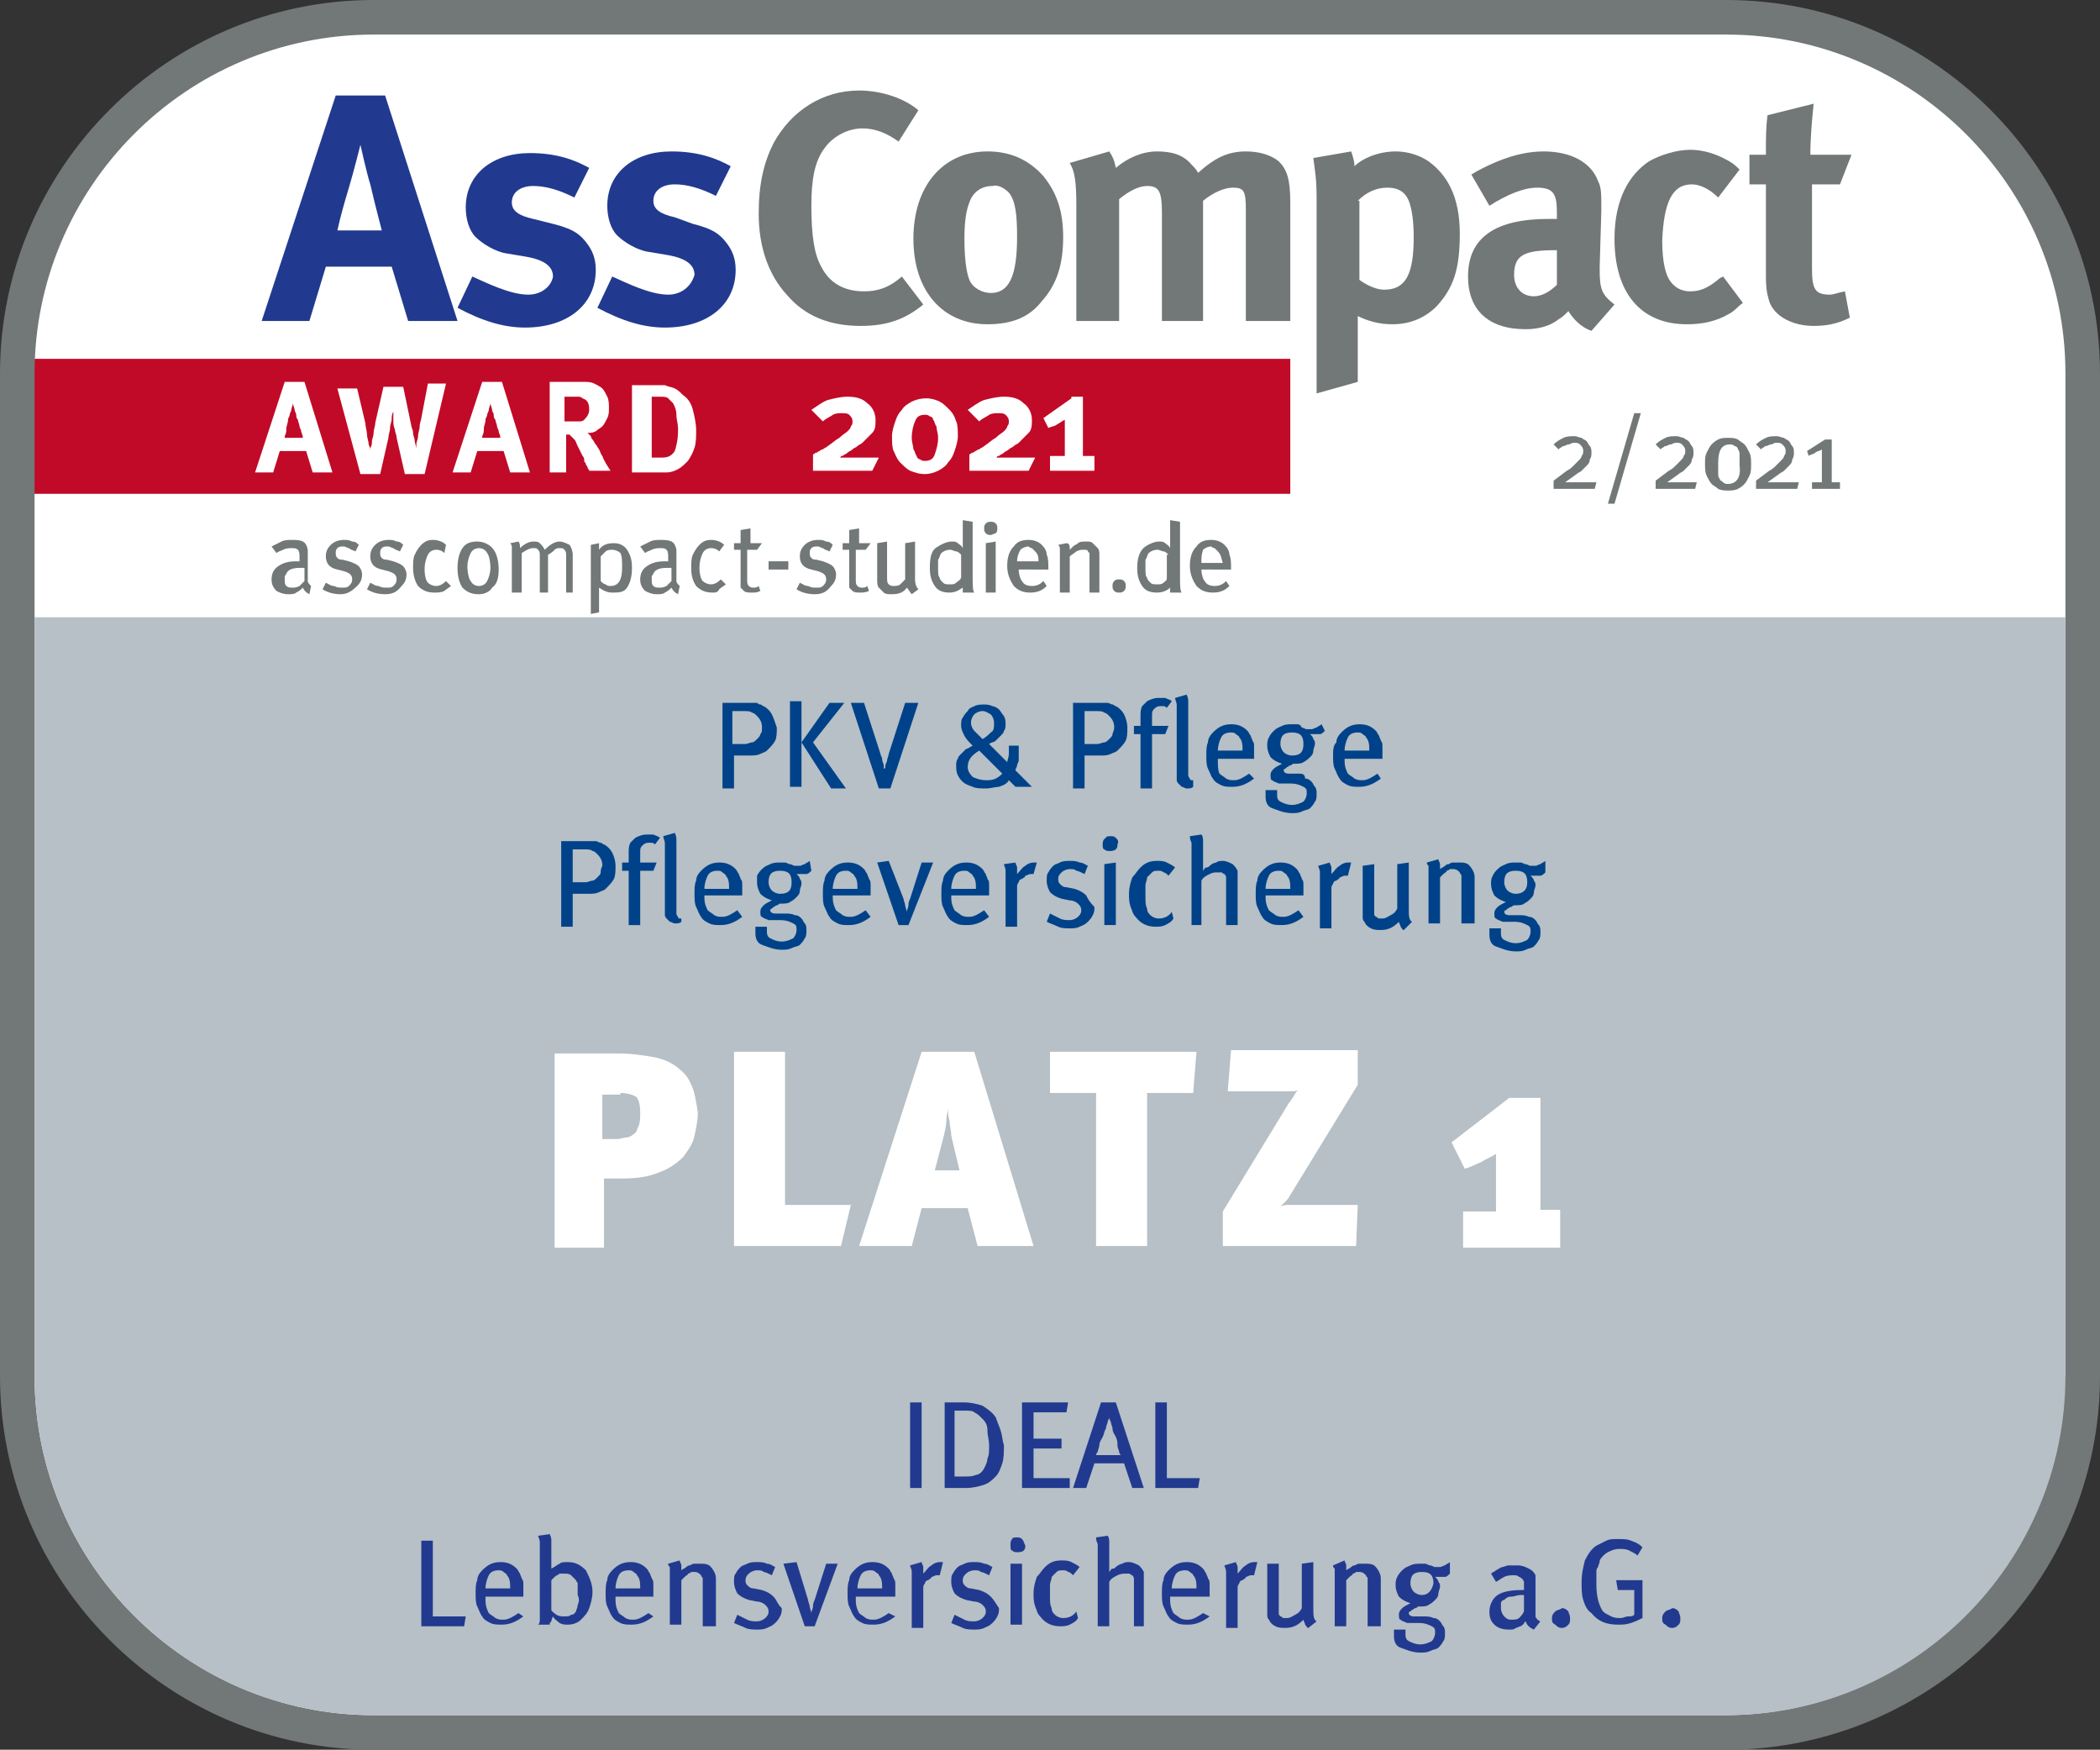 <?xml version="1.0" encoding="utf-8"?>
<!-- Generator: Adobe Illustrator 24.2.1, SVG Export Plug-In . SVG Version: 6.00 Build 0)  -->
<svg version="1.1" id="Ebene_1" xmlns="http://www.w3.org/2000/svg" xmlns:xlink="http://www.w3.org/1999/xlink" x="0px" y="0px"
	 viewBox="0 0 127.6 106.3" style="enable-background:new 0 0 127.6 106.3;" xml:space="preserve">
<rect x="0" y="0" width="127.6" height="106.3" fill="#333333" stroke="none"/>
<style type="text/css">
	.st0{fill:#FFFFFF;}
	.st1{fill:#727777;}
	.st2{fill:#C10A27;}
	.st3{fill:#213A8F;}
	.st4{clip-path:url(#SVGID_2_);fill:#727777;}
	.st5{fill:#B6C0C6;}
	.st6{fill:#004289;}
</style>
<g>
	<path class="st0" d="M22.8,104.9c-11.7,0-21.3-9.5-21.3-21.3V22.7C1.5,11,11.1,1.5,22.8,1.5H105c11.7,0,21.3,9.5,21.3,21.3v60.9
		c0,11.7-9.5,21.3-21.3,21.3H22.8L22.8,104.9z"/>
	<path class="st1" d="M18.8,36.1c-0.2-0.1-0.3-0.2-0.4-0.4c-0.1,0.1-0.2,0.2-0.4,0.3c-0.1,0.1-0.3,0.1-0.5,0.1
		c-0.3,0-0.5-0.1-0.7-0.2c-0.2-0.2-0.3-0.4-0.3-0.7c0-0.3,0.1-0.6,0.4-0.8c0.3-0.2,0.6-0.3,1.1-0.3h0.2v-0.2c0-0.2,0-0.4-0.1-0.5
		s-0.2-0.1-0.4-0.1c-0.1,0-0.3,0-0.5,0.1c-0.2,0.1-0.3,0.1-0.4,0.2l-0.3-0.4c0.2-0.1,0.4-0.2,0.6-0.3c0.2-0.1,0.4-0.1,0.7-0.1
		c0.5,0,0.7,0.1,0.8,0.3c0.1,0.2,0.1,0.3,0.1,0.4c0,0.1,0,0.2,0,0.3c0,0.1,0,0.2,0,0.5c0,0.2,0,0.5,0,0.6c0,0.2,0,0.3,0,0.4
		c0,0.1,0.1,0.2,0.2,0.3L18.8,36.1L18.8,36.1z M18.2,34.5c-0.4,0-0.6,0.1-0.7,0.2c-0.1,0.1-0.1,0.2-0.2,0.3c0,0.1,0,0.1,0,0.2
		c0,0.2,0,0.3,0.1,0.4c0.1,0.1,0.2,0.1,0.4,0.1c0.1,0,0.2,0,0.4-0.1c0.1-0.1,0.2-0.2,0.3-0.3l0-0.8L18.2,34.5L18.2,34.5z"/>
	<path class="st1" d="M20.7,36.1c-0.4,0-0.8-0.1-1.1-0.3l0.2-0.4c0.2,0.1,0.3,0.2,0.5,0.2c0.2,0.1,0.3,0.1,0.5,0.1
		c0.2,0,0.3,0,0.4-0.1c0.1-0.1,0.2-0.2,0.2-0.4c0-0.3-0.2-0.4-0.5-0.5l-0.4-0.1c-0.5-0.1-0.7-0.4-0.7-0.8c0-0.3,0.1-0.5,0.3-0.7
		c0.2-0.2,0.5-0.3,0.8-0.3c0.2,0,0.3,0,0.5,0.1c0.2,0,0.3,0.1,0.4,0.2l-0.2,0.4c-0.2-0.1-0.3-0.1-0.4-0.2c-0.1,0-0.2-0.1-0.3-0.1
		c-0.2,0-0.3,0-0.4,0.1c-0.1,0.1-0.1,0.2-0.1,0.3c0,0.1,0,0.2,0.1,0.3c0.1,0.1,0.2,0.1,0.3,0.1l0.4,0.1c0.3,0.1,0.5,0.2,0.6,0.3
		s0.2,0.3,0.2,0.5c0,0.3-0.1,0.5-0.3,0.7C21.3,36,21,36.1,20.7,36.1L20.7,36.1z"/>
	<path class="st1" d="M23.4,36.1c-0.4,0-0.8-0.1-1.1-0.3l0.2-0.4c0.2,0.1,0.3,0.2,0.5,0.2c0.2,0.1,0.3,0.1,0.5,0.1
		c0.2,0,0.3,0,0.4-0.1c0.1-0.1,0.2-0.2,0.2-0.4c0-0.3-0.2-0.4-0.5-0.5l-0.4-0.1c-0.5-0.1-0.7-0.4-0.7-0.8c0-0.3,0.1-0.5,0.3-0.7
		c0.2-0.2,0.5-0.3,0.8-0.3c0.2,0,0.3,0,0.5,0.1c0.2,0,0.3,0.1,0.4,0.2l-0.2,0.4c-0.2-0.1-0.3-0.1-0.4-0.2c-0.1,0-0.2-0.1-0.3-0.1
		c-0.2,0-0.3,0-0.4,0.1c-0.1,0.1-0.1,0.2-0.1,0.3c0,0.1,0,0.2,0.1,0.3c0.1,0.1,0.2,0.1,0.3,0.1l0.4,0.1c0.3,0.1,0.5,0.2,0.6,0.3
		c0.1,0.1,0.2,0.3,0.2,0.5c0,0.3-0.1,0.5-0.3,0.7C24.1,36,23.8,36.1,23.4,36.1L23.4,36.1z"/>
	<path class="st1" d="M26.4,36c-0.4,0-0.7-0.1-1-0.4c-0.2-0.3-0.3-0.7-0.3-1.1c0-0.3,0-0.6,0.1-0.8c0.1-0.2,0.2-0.4,0.4-0.6
		c0.2-0.2,0.4-0.3,0.7-0.3c0.3,0,0.6,0.1,0.8,0.3L27,33.6c-0.2-0.2-0.4-0.2-0.5-0.2c-0.2,0-0.4,0.1-0.5,0.3
		c-0.1,0.2-0.2,0.5-0.2,0.9c0,0.4,0.1,0.7,0.2,0.8c0.1,0.1,0.3,0.2,0.5,0.2c0.2,0,0.4-0.1,0.6-0.3l0.3,0.3c-0.1,0.1-0.3,0.2-0.4,0.3
		C26.8,36,26.6,36,26.4,36L26.4,36z"/>
	<path class="st1" d="M29.1,36.1c-0.4,0-0.7-0.1-1-0.4c-0.2-0.3-0.3-0.7-0.3-1.2c0-0.5,0.1-0.9,0.3-1.2c0.2-0.3,0.5-0.4,0.9-0.4
		c0.4,0,0.8,0.2,1,0.5c0.2,0.3,0.3,0.7,0.3,1.2c0,0.5-0.1,0.9-0.4,1.1C29.8,35.9,29.5,36.1,29.1,36.1L29.1,36.1z M29.1,33.3
		c-0.2,0-0.4,0.1-0.5,0.3c-0.1,0.2-0.2,0.5-0.2,0.8c0,0.4,0.1,0.8,0.2,0.9c0.1,0.2,0.3,0.3,0.5,0.3c0.2,0,0.4-0.1,0.5-0.3
		c0.1-0.2,0.2-0.5,0.2-0.8c0-0.4-0.1-0.8-0.2-0.9C29.5,33.4,29.3,33.3,29.1,33.3L29.1,33.3z"/>
	<path class="st1" d="M34.4,36v-2.2c0-0.2,0-0.3-0.1-0.4c-0.1-0.1-0.1-0.1-0.3-0.1c-0.1,0-0.2,0-0.3,0.1c-0.1,0.1-0.2,0.2-0.4,0.3
		V36h-0.5v-2.2c0-0.2,0-0.3-0.1-0.4c-0.1-0.1-0.1-0.1-0.3-0.1c-0.2,0-0.4,0.1-0.7,0.3V36h-0.6v-2.2c0-0.2,0-0.4,0-0.5
		c0-0.1,0-0.2-0.1-0.3l0.5-0.1c0.1,0.1,0.1,0.3,0.1,0.4c0.3-0.3,0.6-0.4,0.8-0.4c0.2,0,0.3,0,0.4,0.1c0.1,0.1,0.2,0.2,0.3,0.4
		c0.3-0.3,0.6-0.5,0.9-0.5c0.2,0,0.4,0.1,0.6,0.2c0.1,0.1,0.2,0.4,0.2,0.6V36H34.4L34.4,36z"/>
	<path class="st1" d="M37.2,36c-0.3,0-0.5-0.1-0.8-0.3c0,0,0,0.1,0,0.2c0,0.1,0,0.1,0,0.2v1.1l-0.5,0.1v-3.5c0-0.2,0-0.3,0-0.4
		c0-0.1,0-0.2,0-0.3l0.5-0.1c0,0.1,0,0.1,0,0.2c0,0.1,0,0.2,0,0.2c0.2-0.3,0.5-0.4,0.9-0.4c0.3,0,0.6,0.1,0.8,0.4
		c0.2,0.3,0.3,0.6,0.3,1.1c0,0.5-0.1,0.9-0.3,1.2S37.6,36,37.2,36L37.2,36z M37.2,33.4c-0.1,0-0.3,0-0.4,0.1
		c-0.1,0.1-0.2,0.2-0.3,0.3v1.5c0.1,0.1,0.2,0.2,0.3,0.2c0.1,0.1,0.2,0.1,0.3,0.1c0.5,0,0.7-0.4,0.7-1.1c0-0.4,0-0.7-0.1-0.9
		C37.6,33.5,37.4,33.4,37.2,33.4L37.2,33.4z"/>
	<path class="st1" d="M41.2,36.1c-0.2-0.1-0.3-0.2-0.4-0.4c-0.1,0.1-0.2,0.2-0.4,0.3c-0.1,0.1-0.3,0.1-0.5,0.1
		c-0.3,0-0.5-0.1-0.7-0.2c-0.2-0.2-0.3-0.4-0.3-0.7c0-0.3,0.1-0.6,0.4-0.8c0.3-0.2,0.6-0.3,1.1-0.3h0.2v-0.2c0-0.2,0-0.4-0.1-0.5
		c-0.1-0.1-0.2-0.1-0.4-0.1c-0.1,0-0.3,0-0.5,0.1c-0.2,0.1-0.3,0.1-0.4,0.2l-0.3-0.4c0.2-0.1,0.4-0.2,0.6-0.3
		c0.2-0.1,0.4-0.1,0.7-0.1c0.5,0,0.7,0.1,0.8,0.3c0.1,0.2,0.1,0.3,0.1,0.4c0,0.1,0,0.2,0,0.3c0,0.1,0,0.2,0,0.5c0,0.2,0,0.5,0,0.6
		c0,0.2,0,0.3,0,0.4c0,0.1,0.1,0.2,0.2,0.3L41.2,36.1L41.2,36.1z M40.5,34.5c-0.4,0-0.6,0.1-0.7,0.2c-0.1,0.1-0.1,0.2-0.2,0.3
		c0,0.1,0,0.1,0,0.2c0,0.2,0,0.3,0.1,0.4c0.1,0.1,0.2,0.1,0.4,0.1c0.1,0,0.2,0,0.4-0.1c0.1-0.1,0.2-0.2,0.3-0.3l0-0.8L40.5,34.5
		L40.5,34.5z"/>
	<path class="st1" d="M43.3,36c-0.4,0-0.7-0.1-1-0.4C42.1,35.3,42,35,42,34.5c0-0.3,0-0.6,0.1-0.8c0.1-0.2,0.2-0.4,0.4-0.6
		c0.2-0.2,0.4-0.3,0.7-0.3c0.3,0,0.6,0.1,0.8,0.3l-0.3,0.4c-0.2-0.2-0.4-0.2-0.5-0.2c-0.2,0-0.4,0.1-0.5,0.3
		c-0.1,0.2-0.2,0.5-0.2,0.9c0,0.4,0.1,0.7,0.2,0.8c0.1,0.1,0.3,0.2,0.5,0.2c0.2,0,0.4-0.1,0.6-0.3l0.3,0.3c-0.1,0.1-0.3,0.2-0.4,0.3
		C43.6,36,43.5,36,43.3,36L43.3,36z"/>
	<path class="st1" d="M46,33.4h-0.6v1.8c0,0.2,0,0.3,0.1,0.4c0.1,0.1,0.2,0.1,0.3,0.1c0.1,0,0.2,0,0.3-0.1l0.1,0.3
		c-0.2,0.1-0.3,0.1-0.5,0.1c-0.2,0-0.4,0-0.5-0.1s-0.2-0.2-0.2-0.2c0-0.1,0-0.2,0-0.4v-1.9h-0.4V33h0.4c0-0.1,0-0.3,0-0.4
		c0-0.1,0-0.2,0-0.4l0.6-0.1c0,0.1,0,0.3,0,0.4c0,0.2,0,0.3,0,0.5h0.7L46,33.4L46,33.4z"/>
	<polygon class="st1" points="46.7,34.6 46.7,34.1 47.9,34.1 47.9,34.6 46.7,34.6 	"/>
	<path class="st1" d="M49.5,36.1c-0.4,0-0.8-0.1-1.1-0.3l0.2-0.4c0.2,0.1,0.3,0.2,0.5,0.2c0.2,0.1,0.3,0.1,0.5,0.1
		c0.2,0,0.3,0,0.4-0.1c0.1-0.1,0.2-0.2,0.2-0.4c0-0.3-0.2-0.4-0.5-0.5l-0.4-0.1c-0.5-0.1-0.7-0.4-0.7-0.8c0-0.3,0.1-0.5,0.3-0.7
		c0.2-0.2,0.5-0.3,0.8-0.3c0.2,0,0.3,0,0.5,0.1c0.2,0,0.3,0.1,0.4,0.2l-0.2,0.4c-0.2-0.1-0.3-0.1-0.4-0.2c-0.1,0-0.2-0.1-0.3-0.1
		c-0.2,0-0.3,0-0.4,0.1c-0.1,0.1-0.1,0.2-0.1,0.3c0,0.1,0,0.2,0.1,0.3c0.1,0.1,0.2,0.1,0.3,0.1l0.4,0.1c0.3,0.1,0.5,0.2,0.6,0.3
		c0.1,0.1,0.2,0.3,0.2,0.5c0,0.3-0.1,0.5-0.3,0.7C50.2,36,49.9,36.1,49.5,36.1L49.5,36.1z"/>
	<path class="st1" d="M52.6,33.4H52v1.8c0,0.2,0,0.3,0.1,0.4c0.1,0.1,0.2,0.1,0.3,0.1c0.1,0,0.2,0,0.3-0.1l0.1,0.3
		c-0.2,0.1-0.4,0.1-0.5,0.1c-0.2,0-0.4,0-0.5-0.1c-0.1-0.1-0.2-0.2-0.2-0.2c0-0.1,0-0.2,0-0.4v-1.9h-0.4V33h0.4c0-0.1,0-0.3,0-0.4
		c0-0.1,0-0.2,0-0.4l0.6-0.1c0,0.1,0,0.3,0,0.4c0,0.2,0,0.3,0,0.5h0.7L52.6,33.4L52.6,33.4z"/>
	<path class="st1" d="M55.4,36.1c-0.1-0.1-0.2-0.3-0.3-0.4c-0.2,0.3-0.5,0.4-0.9,0.4c-0.2,0-0.4,0-0.5-0.1c-0.1-0.1-0.2-0.2-0.3-0.3
		c-0.1-0.1-0.1-0.3-0.1-0.5V33l0.6-0.1V35c0,0.3,0,0.4,0.1,0.5c0.1,0.1,0.2,0.1,0.3,0.1c0.1,0,0.3,0,0.4-0.1
		c0.1-0.1,0.2-0.2,0.3-0.3V33l0.6-0.1v2.3c0,0.3,0.1,0.5,0.2,0.6L55.4,36.1L55.4,36.1z"/>
	<path class="st1" d="M58.5,36c0,0,0-0.1,0-0.1c0,0,0-0.1,0-0.2C58.2,35.9,58,36,57.7,36c-0.4,0-0.7-0.1-0.9-0.4
		c-0.2-0.3-0.3-0.6-0.3-1.1c0-0.7,0.1-1.1,0.5-1.3c0.3-0.2,0.6-0.3,0.8-0.3c0.2,0,0.3,0,0.4,0.1c0.1,0.1,0.2,0.1,0.3,0.3l0-0.5v-1.2
		l0.6,0.1V35c0,0.5,0,0.9,0.1,1H58.5L58.5,36z M58.4,33.7c-0.1-0.1-0.2-0.2-0.3-0.2c-0.1,0-0.2-0.1-0.4-0.1c-0.2,0-0.4,0.1-0.5,0.2
		c-0.1,0.1-0.1,0.3-0.2,0.4c0,0.1,0,0.3,0,0.5c0,0.3,0,0.5,0.1,0.6c0,0.1,0.1,0.2,0.2,0.3c0.1,0.1,0.2,0.1,0.4,0.1
		c0.2,0,0.3,0,0.4-0.1c0.1-0.1,0.2-0.1,0.3-0.3V33.7L58.4,33.7z"/>
	<path class="st1" d="M60.2,32.5c-0.1,0-0.2,0-0.3-0.1c-0.1-0.1-0.1-0.2-0.1-0.3c0-0.1,0-0.2,0.1-0.3c0.1-0.1,0.2-0.1,0.3-0.1
		c0.1,0,0.2,0,0.3,0.1s0.1,0.2,0.1,0.3c0,0.1,0,0.2-0.1,0.3C60.4,32.4,60.3,32.5,60.2,32.5L60.2,32.5z M59.9,36v-3l0.6-0.1V36H59.9
		L59.9,36z"/>
	<path class="st1" d="M61.9,34.6L61.9,34.6c0,0.3,0.1,0.6,0.2,0.7c0.1,0.2,0.3,0.3,0.6,0.3c0.3,0,0.5-0.1,0.7-0.3l0.2,0.3
		c-0.3,0.3-0.6,0.4-1,0.4c-0.4,0-0.7-0.1-1-0.4c-0.2-0.3-0.4-0.7-0.4-1.2c0-0.5,0.1-0.9,0.4-1.2c0.2-0.3,0.5-0.4,0.9-0.4
		c0.3,0,0.6,0.1,0.8,0.3c0.2,0.2,0.3,0.4,0.3,0.6c0.1,0.2,0.1,0.5,0.1,0.8v0.1H61.9L61.9,34.6z M62.9,33.5c-0.1-0.1-0.1-0.1-0.2-0.2
		c-0.1,0-0.2-0.1-0.2-0.1c-0.2,0-0.4,0.1-0.5,0.2c-0.1,0.2-0.2,0.4-0.2,0.7h1.3C63.1,33.9,63.1,33.7,62.9,33.5L62.9,33.5z"/>
	<path class="st1" d="M66.2,36v-2c0-0.1,0-0.2,0-0.3c0-0.1,0-0.1-0.1-0.2c0-0.1-0.1-0.1-0.3-0.1c-0.1,0-0.2,0-0.4,0.1
		c-0.1,0.1-0.3,0.2-0.4,0.3V36h-0.6v-2.2c0-0.2,0-0.3,0-0.4c0-0.1,0-0.2-0.1-0.3l0.5-0.1C65,33,65,33.2,65,33.4
		c0.1-0.1,0.1-0.1,0.2-0.2c0.1-0.1,0.2-0.1,0.3-0.2c0.1-0.1,0.3-0.1,0.5-0.1c0.2,0,0.3,0,0.4,0.1s0.2,0.2,0.3,0.3
		c0.1,0.1,0.1,0.3,0.1,0.4V36H66.2L66.2,36z"/>
	<path class="st1" d="M68.4,35.6c0,0.1,0,0.2-0.1,0.3c-0.1,0.1-0.2,0.1-0.3,0.1c-0.1,0-0.2,0-0.3-0.1c-0.1-0.1-0.1-0.2-0.1-0.3
		s0-0.2,0.1-0.3c0.1-0.1,0.2-0.1,0.3-0.1c0.1,0,0.2,0,0.3,0.1C68.4,35.4,68.4,35.5,68.4,35.6L68.4,35.6z"/>
	<path class="st1" d="M71.1,36c0,0,0-0.1,0-0.1c0,0,0-0.1,0-0.2c-0.2,0.2-0.5,0.3-0.8,0.3c-0.4,0-0.7-0.1-0.9-0.4
		c-0.2-0.3-0.3-0.6-0.3-1.1c0-0.7,0.2-1.1,0.5-1.3c0.3-0.2,0.6-0.3,0.8-0.3c0.2,0,0.3,0,0.4,0.1c0.1,0.1,0.2,0.1,0.3,0.3l0-0.5v-1.2
		l0.6,0.1V35c0,0.5,0,0.9,0.1,1H71.1L71.1,36z M71,33.7c-0.1-0.1-0.2-0.2-0.3-0.2c-0.1,0-0.2-0.1-0.4-0.1c-0.2,0-0.4,0.1-0.5,0.2
		c-0.1,0.1-0.1,0.3-0.2,0.4c0,0.1,0,0.3,0,0.5c0,0.3,0,0.5,0.1,0.6c0,0.1,0.1,0.2,0.2,0.3c0.1,0.1,0.2,0.1,0.4,0.1
		c0.2,0,0.3,0,0.4-0.1c0.1-0.1,0.2-0.1,0.2-0.3V33.7L71,33.7z"/>
	<path class="st1" d="M73,34.6L73,34.6c0,0.3,0.1,0.6,0.2,0.7c0.1,0.2,0.3,0.3,0.6,0.3c0.3,0,0.5-0.1,0.7-0.3l0.2,0.3
		c-0.3,0.3-0.6,0.4-1,0.4c-0.4,0-0.7-0.1-1-0.4c-0.2-0.3-0.4-0.7-0.4-1.2c0-0.5,0.1-0.9,0.4-1.2c0.2-0.3,0.5-0.4,0.9-0.4
		c0.3,0,0.6,0.1,0.8,0.3c0.2,0.2,0.3,0.4,0.3,0.6c0.1,0.2,0.1,0.5,0.1,0.8v0.1H73L73,34.6z M74,33.5c-0.1-0.1-0.1-0.1-0.2-0.2
		c-0.1,0-0.2-0.1-0.2-0.1c-0.2,0-0.4,0.1-0.5,0.2C73,33.7,73,33.9,73,34.2h1.3C74.2,33.9,74.2,33.7,74,33.5L74,33.5z"/>
	<polygon class="st2" points="1.6,21.8 1.6,30 78.4,30 78.4,21.8 1.6,21.8 	"/>
	<path class="st3" d="M15.9,19.5h2.9l1-3.3h4l1,3.3h3L23.4,5.8h-3L15.9,19.5L15.9,19.5z M21.2,11.4c0.3-1,0.7-2.6,0.7-2.6
		s0.4,1.8,0.6,2.4c0.3,1.3,0.7,2.8,0.7,2.8h-2.7C20.7,13.1,20.9,12.4,21.2,11.4L21.2,11.4z"/>
	<path class="st3" d="M32.1,17.9c-1.1,0-2.5-0.7-3.4-1.1l-0.9,1.9c1.5,0.8,2.8,1.2,4.1,1.2c2.6,0,4.3-1.4,4.3-3.5
		c0-0.7-0.2-1.2-0.6-1.7c-0.4-0.5-0.8-0.8-2-1.1l-1.2-0.3c-0.9-0.2-1.3-0.5-1.3-1c0-0.6,0.5-1,1.3-1c0.7,0,1.5,0.2,2.5,0.7l0.9-1.8
		c-0.9-0.5-2-0.9-3.6-0.9c-2.3,0-3.9,1.3-3.9,3.3c0,0.7,0.2,1.4,0.6,1.8c0.4,0.4,1.2,0.9,1.9,1l1.2,0.2c1.1,0.2,1.6,0.6,1.6,1.2
		C33.5,17.4,32.9,17.9,32.1,17.9L32.1,17.9z"/>
	<path class="st3" d="M40.6,17.9c-1.1,0-2.5-0.7-3.4-1.1l-0.9,1.9c1.5,0.8,2.8,1.2,4.1,1.2c2.6,0,4.3-1.4,4.3-3.5
		c0-0.7-0.2-1.2-0.6-1.7c-0.4-0.5-0.8-0.8-2-1.1L41,13.2c-0.9-0.2-1.3-0.5-1.3-1c0-0.6,0.5-1,1.3-1c0.7,0,1.5,0.2,2.5,0.7l0.9-1.8
		c-0.9-0.5-2-0.9-3.6-0.9c-2.3,0-3.9,1.3-3.9,3.3c0,0.7,0.2,1.4,0.6,1.8c0.4,0.4,1.2,0.9,1.9,1l1.2,0.2c1.1,0.2,1.6,0.6,1.6,1.2
		C42,17.4,41.4,17.9,40.6,17.9L40.6,17.9z"/>
	<path class="st1" d="M47,8.7c-0.6,1.2-0.9,2.5-0.9,4.3c0,2,0.6,3.7,1.7,4.9c1.1,1.3,2.6,1.9,4.5,1.9c1.6,0,2.7-0.4,3.8-1.3
		l-1.3-1.7c-0.8,0.7-1.5,0.9-2.3,0.9c-1.2,0-2.1-0.5-2.6-1.5c-0.4-0.7-0.6-1.8-0.6-3.7c0-1.6,0.2-2.7,0.8-3.5
		c0.5-0.7,1.4-1.2,2.3-1.2c0.8,0,1.5,0.3,2.2,0.8l1.2-1.9C55,6,53.6,5.5,52.2,5.5C50,5.5,48.1,6.7,47,8.7L47,8.7z"/>
	<path class="st1" d="M55.5,14.5c0,3.2,1.8,5.2,4.5,5.2c1.6,0,2.6-0.5,3.3-1.4c0.9-1,1.3-2.2,1.3-3.9c0-1.6-0.4-2.7-1.2-3.7
		c-0.9-1-2-1.5-3.4-1.5C57.3,9.2,55.5,11.3,55.5,14.5L55.5,14.5z M61.3,11.7c0.4,0.5,0.5,1.3,0.5,2.7c0,2.4-0.5,3.4-1.6,3.4
		c-0.5,0-1.1-0.3-1.3-0.8c-0.2-0.5-0.3-1.4-0.3-2.5c0-1,0.1-1.7,0.3-2.2c0.2-0.6,0.7-1,1.4-1C60.6,11.2,61,11.4,61.3,11.7L61.3,11.7
		z"/>
	<path class="st1" d="M78.4,19.5v-7.2c0-1.4-0.2-2-0.7-2.5c-0.5-0.4-1.2-0.6-2-0.6c-1.1,0-1.9,0.4-2.9,1.3c-0.1-0.2-0.3-0.4-0.4-0.5
		c-0.5-0.6-1.2-0.8-2.1-0.8c-0.9,0-1.8,0.4-2.5,1c-0.1-0.5-0.2-0.7-0.4-1l-2.4,0.7c0.3,0.5,0.4,1.1,0.4,2.6v7h2.6v-7.4
		c0.6-0.5,1.2-0.8,1.7-0.8c0.7,0,0.9,0.3,0.9,1.6v6.6h2.5v-7.3c0.6-0.5,1.3-0.8,1.8-0.8c0.7,0,0.8,0.2,0.8,1.4v6.7H78.4L78.4,19.5z"
		/>
	<path class="st1" d="M80,23.9l2.5-0.7v-3.2c0-0.3,0-0.6,0-0.8c0.6,0.3,1.3,0.5,2.1,0.5c1.1,0,2-0.4,2.7-1.1c1-1.1,1.4-2.2,1.4-4.4
		c0-2.3-0.8-3.6-1.9-4.4c-0.6-0.4-1.3-0.6-2-0.6c-1,0-2,0.4-2.5,0.9c0-0.3-0.1-0.6-0.2-0.9l-2.3,0.4c0.1,0.8,0.2,1.2,0.2,2.5V23.9
		L80,23.9z M82.5,12.2c0.5-0.5,1.1-0.8,1.8-0.8c0.7,0,1.1,0.3,1.3,0.8c0.2,0.5,0.3,1.3,0.3,2.2c0,2.3-0.5,3.2-1.8,3.2
		c-0.5,0-1.1-0.3-1.5-0.6V12.2L82.5,12.2z"/>
	<path class="st1" d="M94.1,13.3c-3.2,0-4.9,1.1-4.9,3.5c0,2,1.2,3.2,3.5,3.2c0.8,0,1.5-0.2,2-0.6c0.2-0.1,0.4-0.3,0.6-0.5
		c0.3,0.5,0.8,1,1.4,1.2l1.4-1.6c-0.8-0.6-0.9-1-0.9-2.1v-0.2l0.1-3.4c0-1.1,0-1.4-0.2-1.8c-0.4-1.1-1.6-1.8-3.3-1.8
		c-0.9,0-1.8,0.2-2.8,0.6c-0.7,0.3-1.1,0.5-1.6,0.8l1.1,1.9c1.1-0.7,2.1-1.1,2.9-1.1c1,0,1.2,0.4,1.2,1.5v0.4
		C94.4,13.3,94.3,13.3,94.1,13.3L94.1,13.3z M94.6,17.3c-0.4,0.4-0.9,0.7-1.4,0.7c-0.7,0-1.2-0.5-1.2-1.3c0-1.2,0.6-1.5,2.5-1.5h0.1
		L94.6,17.3L94.6,17.3z"/>
	<path class="st1" d="M102.8,11.2c0.5,0,1.1,0.3,1.6,0.8l1.3-1.7c-0.4-0.4-0.6-0.5-1-0.7c-0.6-0.3-1.3-0.5-2-0.5
		c-0.8,0-1.8,0.3-2.5,0.7c-1.2,0.8-2.1,2.3-2.1,4.7c0,3.3,1.6,5.2,4.4,5.2c1,0,1.8-0.2,2.5-0.6c0.4-0.2,0.5-0.4,0.9-0.7l-1.2-1.6
		l-0.2,0.1c-0.7,0.6-1.2,0.8-1.8,0.8c-0.5,0-0.9-0.2-1.2-0.6c-0.3-0.4-0.5-1.2-0.5-2.5C101.1,12.3,101.6,11.2,102.8,11.2L102.8,11.2
		z"/>
	<g>
		<defs>
			<rect id="SVGID_1_" width="127.6" height="106.3"/>
		</defs>
		<clipPath id="SVGID_2_">
			<use xlink:href="#SVGID_1_"  style="overflow:visible;"/>
		</clipPath>
		<path class="st4" d="M107.5,18.3c0.3,0.9,1.4,1.5,2.7,1.5c0.7,0,1.4-0.1,2.2-0.5v0l-0.3-1.6c-0.5,0.1-0.7,0.2-0.9,0.2
			c-0.9,0-1.1-0.3-1.1-1.6v-5.1h1.7l0.7-1.8H110c0-1,0.1-2.1,0.2-3.1L107.4,7c-0.1,0.7-0.1,1.4-0.1,2.4h-1v1.8h1v5.5
			C107.3,17.7,107.4,17.9,107.5,18.3L107.5,18.3z"/>
		<path class="st4" d="M104.9,0H22.7C10.2,0,0,10.2,0,22.7v60.9c0,12.5,10.2,22.7,22.7,22.7h82.2c12.5,0,22.7-10.2,22.7-22.7V22.7
			C127.6,10.2,117.4,0,104.9,0L104.9,0z M125.4,83.6c0,11.3-9.2,20.6-20.6,20.6H22.7c-11.3,0-20.6-9.2-20.6-20.6V22.7
			c0-11.3,9.2-20.6,20.6-20.6h82.2c11.3,0,20.6,9.2,20.6,20.6V83.6L125.4,83.6z"/>
	</g>
	<path class="st5" d="M2.1,83.6c0,11.3,9.2,20.6,20.6,20.6h82.2c11.3,0,20.6-9.2,20.6-20.6V37.5H2.1V83.6L2.1,83.6z"/>
	<path class="st0" d="M37.7,66.4c0.4,0,0.7,0.1,0.9,0.2c0.2,0.1,0.3,0.5,0.3,1c0,0.3,0,0.6-0.1,0.8c-0.1,0.2-0.1,0.4-0.3,0.5
		c-0.1,0.1-0.3,0.2-0.4,0.2c-0.2,0-0.4,0.1-0.6,0.1h-0.9v-2.7H37.7L37.7,66.4z M42,65.9c-0.2-0.5-0.5-0.8-0.9-1.1
		c-0.4-0.3-0.9-0.5-1.5-0.6c-0.6-0.1-1.3-0.2-2-0.2h-3.9v11.8h3v-4.2h1c1,0,1.7-0.1,2.4-0.4c0.6-0.2,1.1-0.6,1.4-0.9
		c0.3-0.4,0.6-0.8,0.7-1.3c0.1-0.5,0.2-0.9,0.2-1.4C42.3,66.9,42.2,66.3,42,65.9L42,65.9z M51.7,73.2h-4v-9.3h-3.1v11.8h6.5
		L51.7,73.2L51.7,73.2z M58.3,71.1h-1.5l0.5-1.9c0.1-0.4,0.2-0.8,0.2-1.1c0-0.3,0.1-0.6,0.1-0.8c0,0.2,0,0.5,0.1,0.8
		c0,0.3,0.1,0.6,0.1,0.9L58.3,71.1L58.3,71.1z M62.8,75.7l-3.6-11.8h-3.2l-3.8,11.8h3.2l0.6-2.3h2.8l0.6,2.3H62.8L62.8,75.7z
		 M72.7,63.9h-8.9v2.5h2.8v9.3h3.1v-9.3h2.8L72.7,63.9L72.7,63.9z M82.5,73.2h-3.4c-0.2,0-0.5,0-0.7,0c-0.2,0-0.4,0-0.6,0.1
		c0.1-0.1,0.1-0.1,0.3-0.3c0.1-0.1,0.2-0.2,0.3-0.4l4.1-6.7v-2.1h-7.7l-0.2,2.5h3.1c0.2,0,0.4,0,0.7,0c0.2,0,0.4,0,0.5-0.1
		c-0.1,0.1-0.2,0.2-0.3,0.4c-0.1,0.2-0.3,0.4-0.4,0.6l-3.9,6.4v2.1h8.1L82.5,73.2L82.5,73.2z"/>
	<path class="st0" d="M94.8,75.7v-2.2h-1.2v-6.8h-1.9l-3.5,2.7l0.8,1.6c0.4-0.1,0.7-0.3,1-0.4c0.3-0.2,0.6-0.3,0.9-0.5v3.5h-2v2.2
		H94.8L94.8,75.7z"/>
	<path class="st3" d="M56,90.4v-5.2h-0.7v5.2H56L56,90.4z M60,88.6c0,0.2-0.1,0.4-0.2,0.6c-0.1,0.2-0.3,0.4-0.5,0.4
		c-0.2,0.1-0.4,0.1-0.7,0.1h-0.6v-4h0.6c0.3,0,0.5,0,0.6,0.1c0.2,0.1,0.3,0.2,0.5,0.4c0.2,0.2,0.3,0.4,0.3,0.7
		c0,0.3,0.1,0.6,0.1,0.9C60.1,88.2,60.1,88.4,60,88.6L60,88.6z M60.8,86.9c-0.1-0.3-0.2-0.5-0.3-0.8c-0.2-0.3-0.5-0.5-0.8-0.7
		c-0.3-0.1-0.7-0.2-1.1-0.2h-1.2v5.2h1.3c0.4,0,0.8-0.1,1.1-0.2c0.3-0.1,0.5-0.3,0.7-0.5c0.2-0.2,0.3-0.5,0.4-0.8
		c0.1-0.3,0.1-0.7,0.1-1.1C60.9,87.5,60.9,87.2,60.8,86.9L60.8,86.9z M65,90.4v-0.6h-2.2V88h1.7v-0.6h-1.7v-1.6h2l0.1-0.6h-2.8v5.2
		H65L65,90.4z M66.6,88.4c0,0,0-0.1,0.1-0.2c0-0.1,0.1-0.3,0.1-0.4c0-0.2,0.1-0.3,0.2-0.5c0.1-0.2,0.1-0.4,0.2-0.5
		c0-0.2,0.1-0.3,0.1-0.4c0-0.1,0.1-0.2,0.1-0.3h0c0,0.1,0,0.1,0.1,0.3c0,0.1,0.1,0.3,0.1,0.4c0,0.2,0.1,0.3,0.2,0.5
		c0.1,0.2,0.1,0.4,0.1,0.5c0,0.2,0.1,0.3,0.1,0.4s0.1,0.2,0.1,0.2H66.6L66.6,88.4z M69.5,90.4l-1.7-5.2h-0.9l-1.7,5.2H66l0.5-1.5
		h1.8l0.5,1.5H69.5L69.5,90.4z M72.9,89.8h-2v-4.6h-0.7v5.2h2.6L72.9,89.8L72.9,89.8z"/>
	<path class="st3" d="M28.3,98.2h-2v-4.6h-0.7v5.2h2.6L28.3,98.2L28.3,98.2z M29.5,96.5c0-0.3,0.1-0.6,0.2-0.8
		c0.1-0.2,0.3-0.3,0.6-0.3c0.1,0,0.2,0,0.3,0.1c0.1,0.1,0.2,0.1,0.2,0.2c0.2,0.2,0.2,0.5,0.2,0.8H29.5L29.5,96.5z M31.8,97v-0.1
		c0-0.2,0-0.4,0-0.6c0-0.2,0-0.3-0.1-0.4c0-0.1-0.1-0.2-0.1-0.3c-0.1-0.1-0.1-0.2-0.2-0.3c-0.3-0.3-0.6-0.4-1-0.4
		c-0.5,0-0.8,0.2-1.1,0.5c-0.2,0.2-0.3,0.4-0.3,0.6c-0.1,0.2-0.1,0.5-0.1,0.8c0,0.3,0,0.6,0.1,0.8c0.1,0.2,0.2,0.5,0.3,0.6
		c0.1,0.2,0.3,0.3,0.5,0.4c0.2,0.1,0.4,0.1,0.7,0.1c0.5,0,0.9-0.2,1.3-0.5L31.5,98c-0.3,0.2-0.6,0.4-0.9,0.4c-0.2,0-0.3,0-0.5-0.1
		c-0.1-0.1-0.3-0.2-0.4-0.3c-0.1-0.2-0.2-0.4-0.2-0.8V97H31.8L31.8,97z M35.1,97.5c0,0.2-0.1,0.3-0.1,0.4c-0.1,0.1-0.1,0.2-0.3,0.2
		c-0.1,0.1-0.2,0.1-0.4,0.1c-0.2,0-0.3,0-0.5-0.1c-0.1-0.1-0.3-0.2-0.3-0.3V96c0,0,0.1-0.1,0.1-0.1c0,0,0.1-0.1,0.1-0.1
		c0.1-0.1,0.2-0.1,0.3-0.2c0.1,0,0.2,0,0.3,0c0.1,0,0.3,0,0.4,0.1c0.1,0.1,0.2,0.2,0.3,0.3c0,0.1,0.1,0.1,0.1,0.2c0,0.1,0,0.1,0,0.2
		c0,0.1,0,0.1,0,0.2c0,0.1,0,0.2,0,0.3C35.2,97.1,35.2,97.3,35.1,97.5L35.1,97.5z M35.6,95.4c-0.3-0.3-0.6-0.5-1.1-0.5
		c-0.2,0-0.4,0-0.5,0.1c-0.2,0.1-0.3,0.2-0.5,0.3l0,0c0,0,0-0.1,0-0.2c0-0.1,0-0.2,0-0.2v-0.9c0-0.2,0-0.3,0-0.4
		c0-0.1,0-0.2-0.1-0.4l-0.7,0.1c0,0.1,0.1,0.2,0.1,0.4c0,0.1,0,0.3,0,0.5v3.6c0,0.2,0,0.4,0,0.6c0,0.1,0,0.2-0.1,0.3h0.7
		c0-0.1,0-0.1,0.1-0.2c0,0,0-0.1,0.1-0.3c0.1,0.2,0.3,0.3,0.4,0.4c0.2,0.1,0.3,0.1,0.5,0.1c0.3,0,0.6-0.1,0.8-0.3
		c0.2-0.2,0.4-0.4,0.5-0.7c0.1-0.3,0.2-0.6,0.2-1C36,96.2,35.8,95.8,35.6,95.4L35.6,95.4z M37.4,96.5c0-0.3,0.1-0.6,0.2-0.8
		c0.1-0.2,0.3-0.3,0.6-0.3c0.1,0,0.2,0,0.3,0.1c0.1,0.1,0.2,0.1,0.2,0.2c0.2,0.2,0.2,0.5,0.2,0.8H37.4L37.4,96.5z M39.7,97v-0.1
		c0-0.2,0-0.4,0-0.6c0-0.2,0-0.3-0.1-0.4c0-0.1-0.1-0.2-0.1-0.3c-0.1-0.1-0.1-0.2-0.2-0.3c-0.3-0.3-0.6-0.4-1-0.4
		c-0.5,0-0.8,0.2-1.1,0.5c-0.2,0.2-0.3,0.4-0.3,0.6c-0.1,0.2-0.1,0.5-0.1,0.8c0,0.3,0,0.6,0.1,0.8c0.1,0.2,0.2,0.5,0.3,0.6
		c0.1,0.2,0.3,0.3,0.5,0.4c0.2,0.1,0.4,0.1,0.7,0.1c0.5,0,0.9-0.2,1.3-0.5L39.4,98c-0.3,0.2-0.6,0.4-0.9,0.4c-0.2,0-0.3,0-0.5-0.1
		c-0.1-0.1-0.3-0.2-0.4-0.3c-0.1-0.2-0.2-0.4-0.2-0.8V97H39.7L39.7,97z M43.5,98.8v-2.8c0-0.2,0-0.3-0.1-0.5
		c-0.1-0.2-0.2-0.3-0.3-0.4c-0.2-0.1-0.3-0.1-0.5-0.1c-0.1,0-0.2,0-0.4,0s-0.2,0.1-0.3,0.1c-0.1,0-0.2,0.1-0.2,0.1
		c-0.1,0.1-0.2,0.1-0.3,0.2c0-0.1,0-0.2,0-0.3c0-0.1-0.1-0.2-0.1-0.3l-0.7,0.2c0,0.1,0,0.1,0.1,0.2c0,0.1,0,0.1,0,0.2
		c0,0.1,0,0.1,0,0.2c0,0.1,0,0.2,0,0.3v2.8h0.7V96c0.1-0.1,0.1-0.1,0.2-0.2c0.1-0.1,0.2-0.1,0.2-0.2c0.1,0,0.2-0.1,0.2-0.1
		c0.1,0,0.2,0,0.2,0c0.2,0,0.3,0.1,0.4,0.2c0,0.1,0.1,0.1,0.1,0.2c0,0.1,0,0.2,0,0.4v2.5H43.5L43.5,98.8z M47,97
		c-0.2-0.2-0.4-0.3-0.7-0.4l-0.5-0.1c-0.2,0-0.3-0.1-0.4-0.2c-0.1-0.1-0.1-0.2-0.1-0.3c0-0.2,0.1-0.3,0.2-0.4
		c0.1-0.1,0.3-0.2,0.5-0.2c0.2,0,0.3,0,0.4,0.1c0.1,0,0.3,0.1,0.5,0.2l0.2-0.5c-0.2-0.1-0.3-0.2-0.5-0.2c-0.2-0.1-0.4-0.1-0.6-0.1
		c-0.2,0-0.4,0-0.6,0.1c-0.2,0.1-0.3,0.1-0.4,0.2c-0.1,0.1-0.2,0.2-0.3,0.4c-0.1,0.1-0.1,0.3-0.1,0.5c0,0.3,0.1,0.5,0.2,0.7
		c0.2,0.2,0.4,0.3,0.7,0.4l0.5,0.1c0.2,0,0.4,0.1,0.5,0.2c0.1,0.1,0.2,0.2,0.2,0.4c0,0.2-0.1,0.3-0.2,0.4c-0.1,0.1-0.3,0.2-0.5,0.2
		c-0.2,0-0.4,0-0.6-0.1c-0.2-0.1-0.4-0.2-0.6-0.3l-0.2,0.5c0.2,0.1,0.5,0.2,0.7,0.3c0.2,0.1,0.5,0.1,0.7,0.1c0.2,0,0.4,0,0.6-0.1
		c0.2-0.1,0.3-0.1,0.5-0.3c0.1-0.1,0.2-0.2,0.3-0.4c0.1-0.2,0.1-0.3,0.1-0.5C47.2,97.4,47.2,97.2,47,97L47,97z M50.9,95h-0.7
		l-0.7,2.2c-0.1,0.2-0.1,0.3-0.1,0.4c0,0.1-0.1,0.3-0.1,0.4h0c0-0.1-0.1-0.3-0.1-0.4c0-0.1-0.1-0.3-0.1-0.4l-0.7-2.3L47.6,95
		l1.3,3.8h0.6L50.9,95L50.9,95z M52.1,96.5c0-0.3,0.1-0.6,0.2-0.8c0.1-0.2,0.3-0.3,0.6-0.3c0.1,0,0.2,0,0.3,0.1
		c0.1,0.1,0.2,0.1,0.2,0.2c0.2,0.2,0.2,0.5,0.2,0.8H52.1L52.1,96.5z M54.4,97v-0.1c0-0.2,0-0.4,0-0.6c0-0.2,0-0.3-0.1-0.4
		c0-0.1-0.1-0.2-0.1-0.3c-0.1-0.1-0.1-0.2-0.2-0.3c-0.3-0.3-0.6-0.4-1-0.4c-0.5,0-0.8,0.2-1.1,0.5c-0.2,0.2-0.3,0.4-0.3,0.6
		c-0.1,0.2-0.1,0.5-0.1,0.8c0,0.3,0,0.6,0.1,0.8c0.1,0.2,0.2,0.5,0.3,0.6c0.1,0.2,0.3,0.3,0.5,0.4c0.2,0.1,0.4,0.1,0.7,0.1
		c0.5,0,0.9-0.2,1.3-0.5L54,98c-0.3,0.2-0.6,0.4-0.9,0.4c-0.2,0-0.3,0-0.5-0.1c-0.1-0.1-0.3-0.2-0.4-0.3c-0.1-0.2-0.2-0.4-0.2-0.8
		V97H54.4L54.4,97z M57.3,94.9c-0.1,0-0.1,0-0.2,0c-0.2,0-0.4,0.1-0.5,0.2c-0.2,0.1-0.3,0.3-0.5,0.5v-0.1c0-0.1,0-0.2,0-0.3
		c0-0.1-0.1-0.2-0.1-0.3l-0.7,0.2c0,0.1,0.1,0.2,0.1,0.4c0,0.1,0,0.3,0,0.6v2.8h0.7v-2.4c0-0.1,0-0.2,0.1-0.3c0-0.1,0.1-0.2,0.2-0.2
		c0.1-0.1,0.2-0.1,0.2-0.2c0.1,0,0.2-0.1,0.3-0.1c0,0,0.1,0,0.1,0c0,0,0.1,0,0.1,0L57.3,94.9L57.3,94.9z M60.2,97
		c-0.2-0.2-0.4-0.3-0.7-0.4L59,96.5c-0.2,0-0.3-0.1-0.4-0.2c-0.1-0.1-0.1-0.2-0.1-0.3c0-0.2,0.1-0.3,0.2-0.4
		c0.1-0.1,0.3-0.2,0.5-0.2c0.2,0,0.3,0,0.4,0.1c0.1,0,0.3,0.1,0.5,0.2l0.2-0.5c-0.2-0.1-0.3-0.2-0.5-0.2c-0.2-0.1-0.4-0.1-0.6-0.1
		c-0.2,0-0.4,0-0.6,0.1c-0.2,0.1-0.3,0.1-0.4,0.2c-0.1,0.1-0.2,0.2-0.3,0.4c-0.1,0.1-0.1,0.3-0.1,0.5c0,0.3,0.1,0.5,0.2,0.7
		c0.2,0.2,0.4,0.3,0.7,0.4l0.5,0.1c0.2,0,0.4,0.1,0.5,0.2c0.1,0.1,0.2,0.2,0.2,0.4c0,0.2-0.1,0.3-0.2,0.4c-0.1,0.1-0.3,0.2-0.5,0.2
		c-0.2,0-0.4,0-0.6-0.1c-0.2-0.1-0.4-0.2-0.6-0.3l-0.2,0.5c0.2,0.1,0.5,0.2,0.7,0.3c0.2,0.1,0.5,0.1,0.7,0.1c0.2,0,0.4,0,0.6-0.1
		c0.2-0.1,0.3-0.1,0.5-0.3c0.1-0.1,0.2-0.2,0.3-0.4c0.1-0.2,0.1-0.3,0.1-0.5C60.5,97.4,60.4,97.2,60.2,97L60.2,97z M62.1,98.8v-3.8
		L61.4,95v3.7H62.1L62.1,98.8z M62.1,93.5c-0.1-0.1-0.2-0.1-0.3-0.1c-0.1,0-0.3,0-0.3,0.1c-0.1,0.1-0.1,0.2-0.1,0.4
		c0,0.1,0,0.3,0.1,0.3c0.1,0.1,0.2,0.1,0.3,0.1c0.1,0,0.3,0,0.4-0.1c0.1-0.1,0.1-0.2,0.1-0.3C62.2,93.7,62.2,93.6,62.1,93.5
		L62.1,93.5z M65.4,97.9c-0.2,0.3-0.5,0.4-0.8,0.4c-0.2,0-0.4-0.1-0.5-0.2c-0.1-0.1-0.2-0.2-0.2-0.4c-0.1-0.2-0.1-0.4-0.1-0.7
		c0-0.3,0-0.5,0-0.7c0-0.2,0.1-0.3,0.1-0.5c0.1-0.1,0.2-0.2,0.3-0.3c0.1-0.1,0.2-0.1,0.4-0.1c0.1,0,0.2,0,0.3,0.1
		c0.1,0,0.2,0.1,0.3,0.2l0.4-0.5c-0.1-0.1-0.3-0.2-0.5-0.3c-0.2-0.1-0.4-0.1-0.6-0.1c-0.4,0-0.7,0.1-1,0.4c-0.2,0.2-0.3,0.4-0.5,0.6
		c-0.1,0.3-0.2,0.6-0.2,1c0,0.3,0,0.5,0.1,0.8c0.1,0.2,0.1,0.4,0.3,0.6c0.3,0.4,0.7,0.6,1.2,0.6c0.2,0,0.4,0,0.6-0.1
		c0.2-0.1,0.4-0.2,0.5-0.4L65.4,97.9L65.4,97.9z M69.5,98.8v-2.7c0-0.1,0-0.2,0-0.2c0-0.1,0-0.1,0-0.2c0,0,0-0.1,0-0.1
		c0,0,0-0.1,0-0.1c-0.1-0.2-0.2-0.3-0.3-0.4c-0.2-0.1-0.4-0.2-0.6-0.2c-0.1,0-0.3,0-0.4,0.1c-0.1,0-0.3,0.1-0.4,0.2
		c-0.1,0.1-0.1,0.1-0.2,0.1c-0.1,0-0.1,0.1-0.2,0.2c0-0.2,0-0.4,0-0.5v-0.8c0-0.2,0-0.3,0-0.5c0-0.1,0-0.3-0.1-0.4l-0.7,0.1
		c0,0.1,0,0.2,0.1,0.4c0,0.1,0,0.3,0,0.4v4.6h0.7v-2.7c0.1-0.2,0.3-0.3,0.5-0.4s0.4-0.1,0.5-0.1c0.1,0,0.2,0,0.2,0
		c0.1,0,0.1,0.1,0.2,0.1c0,0,0.1,0.1,0.1,0.2c0,0.1,0,0.2,0,0.3v2.6H69.5L69.5,98.8z M71.2,96.5c0-0.3,0.1-0.6,0.2-0.8
		c0.1-0.2,0.3-0.3,0.6-0.3c0.1,0,0.2,0,0.3,0.1c0.1,0.1,0.2,0.1,0.2,0.2c0.2,0.2,0.2,0.5,0.2,0.8H71.2L71.2,96.5z M73.5,97v-0.1
		c0-0.2,0-0.4,0-0.6c0-0.2,0-0.3-0.1-0.4c0-0.1-0.1-0.2-0.1-0.3c-0.1-0.1-0.1-0.2-0.2-0.3c-0.3-0.3-0.6-0.4-1-0.4
		c-0.5,0-0.8,0.2-1.1,0.5c-0.2,0.2-0.3,0.4-0.3,0.6c-0.1,0.2-0.1,0.5-0.1,0.8c0,0.3,0,0.6,0.1,0.8c0.1,0.2,0.2,0.5,0.3,0.6
		c0.1,0.2,0.3,0.3,0.5,0.4c0.2,0.1,0.4,0.1,0.7,0.1c0.5,0,0.9-0.2,1.3-0.5L73.1,98c-0.3,0.2-0.6,0.4-0.9,0.4c-0.2,0-0.3,0-0.5-0.1
		c-0.1-0.1-0.3-0.2-0.4-0.3c-0.1-0.2-0.2-0.4-0.2-0.8V97H73.5L73.5,97z M76.4,94.9c-0.1,0-0.1,0-0.2,0c-0.2,0-0.4,0.1-0.5,0.2
		c-0.2,0.1-0.3,0.3-0.5,0.5v-0.1c0-0.1,0-0.2,0-0.3c0-0.1-0.1-0.2-0.1-0.3l-0.7,0.2c0,0.1,0.1,0.2,0.1,0.4c0,0.1,0,0.3,0,0.6v2.8
		h0.7v-2.4c0-0.1,0-0.2,0.1-0.3c0-0.1,0.1-0.2,0.2-0.2c0.1-0.1,0.2-0.1,0.2-0.2c0.1,0,0.2-0.1,0.3-0.1c0,0,0.1,0,0.1,0
		c0,0,0.1,0,0.1,0L76.4,94.9L76.4,94.9z M80,98.5c-0.2-0.1-0.2-0.4-0.2-0.8v-2.8l-0.7,0.1v2.7c-0.1,0.2-0.2,0.3-0.4,0.4
		c-0.2,0.1-0.3,0.2-0.5,0.2c-0.1,0-0.2,0-0.2,0c-0.1,0-0.1-0.1-0.2-0.1c-0.1-0.1-0.1-0.1-0.1-0.2c0-0.1,0-0.2,0-0.4v-2.6L77,95v2.7
		c0,0.1,0,0.3,0,0.4c0,0.1,0,0.2,0.1,0.3c0.1,0.2,0.2,0.3,0.4,0.4c0.2,0.1,0.4,0.1,0.6,0.1c0.5,0,0.8-0.2,1.1-0.5
		c0,0.1,0.1,0.2,0.1,0.3c0.1,0.1,0.1,0.2,0.2,0.2L80,98.5L80,98.5z M83.9,98.8v-2.8c0-0.2,0-0.3-0.1-0.5c-0.1-0.2-0.2-0.3-0.3-0.4
		c-0.2-0.1-0.3-0.1-0.5-0.1c-0.1,0-0.2,0-0.4,0s-0.2,0.1-0.3,0.1c-0.1,0-0.2,0.1-0.2,0.1c-0.1,0.1-0.2,0.1-0.3,0.2
		c0-0.1,0-0.2,0-0.3c0-0.1-0.1-0.2-0.1-0.3L81,95.1c0,0.1,0,0.1,0.1,0.2c0,0.1,0,0.1,0,0.2c0,0.1,0,0.1,0,0.2c0,0.1,0,0.2,0,0.3v2.8
		h0.7V96c0.1-0.1,0.1-0.1,0.2-0.2c0.1-0.1,0.2-0.1,0.2-0.2c0.1,0,0.2-0.1,0.2-0.1c0.1,0,0.2,0,0.2,0c0.2,0,0.3,0.1,0.4,0.2
		c0,0.1,0.1,0.1,0.1,0.2c0,0.1,0,0.2,0,0.4v2.5H83.9L83.9,98.8z M86.4,96.9c-0.2,0-0.4-0.1-0.5-0.2c-0.1-0.1-0.2-0.3-0.2-0.5
		c0-0.5,0.2-0.7,0.7-0.7c0.5,0,0.7,0.2,0.7,0.7C87,96.6,86.8,96.9,86.4,96.9L86.4,96.9L86.4,96.9z M88.1,94.9
		C88,95,87.9,95,87.8,95.1c-0.1,0-0.2,0.1-0.3,0.1c-0.1,0-0.2,0-0.3,0c-0.1,0-0.2-0.1-0.3-0.1c-0.1,0-0.2-0.1-0.3-0.1
		c-0.1,0-0.2,0-0.3,0c-0.2,0-0.4,0-0.6,0.1c-0.2,0.1-0.3,0.1-0.5,0.3c-0.1,0.1-0.2,0.2-0.3,0.4c-0.1,0.2-0.1,0.3-0.1,0.5
		c0,0.3,0.1,0.5,0.2,0.7c0.2,0.2,0.4,0.3,0.7,0.4c-0.2,0.1-0.4,0.2-0.5,0.3c-0.1,0.1-0.2,0.2-0.2,0.4c0,0.1,0,0.3,0.1,0.3
		c0.1,0.1,0.2,0.1,0.4,0.2c0.1,0,0.2,0,0.3,0c0.1,0,0.3,0,0.4,0c0.4,0,0.6,0.1,0.8,0.2c0.2,0.1,0.2,0.2,0.2,0.4
		c0,0.2-0.1,0.4-0.2,0.5c-0.2,0.1-0.4,0.2-0.7,0.2c-0.3,0-0.5-0.1-0.7-0.2c-0.2-0.1-0.2-0.3-0.2-0.4c0-0.1,0-0.1,0-0.2s0-0.1,0-0.1
		l-0.7,0c0,0.1,0,0.1,0,0.2c0,0.1,0,0.1,0,0.2c0,0.3,0.1,0.6,0.4,0.7s0.7,0.3,1.2,0.3c0.2,0,0.4,0,0.6-0.1c0.2-0.1,0.4-0.1,0.5-0.2
		c0.1-0.1,0.2-0.2,0.3-0.4c0.1-0.1,0.1-0.3,0.1-0.5c0-0.1,0-0.3-0.1-0.4c-0.1-0.1-0.1-0.2-0.2-0.3c-0.1-0.1-0.2-0.2-0.4-0.2
		c-0.2-0.1-0.4-0.1-0.6-0.1h-0.6c-0.2,0-0.3-0.1-0.3-0.2c0,0,0-0.1,0.1-0.1c0,0,0.1-0.1,0.1-0.1c0.1,0,0.1-0.1,0.2-0.1
		s0.1-0.1,0.2-0.1c0.2,0,0.5,0,0.6-0.1c0.2-0.1,0.3-0.2,0.4-0.3c0.1-0.1,0.2-0.2,0.2-0.4c0-0.1,0.1-0.3,0.1-0.4c0-0.1,0-0.2-0.1-0.3
		c0-0.1-0.1-0.2-0.2-0.3c0.1,0,0.2,0,0.2,0c0,0,0.1,0,0.1,0c0.1,0,0.2,0,0.3,0c0.1,0,0.2-0.1,0.3-0.2L88.1,94.9L88.1,94.9z
		 M92.6,97.9c-0.1,0.2-0.2,0.3-0.3,0.4c-0.1,0.1-0.3,0.1-0.5,0.1c-0.2,0-0.3-0.1-0.4-0.2c-0.1-0.1-0.2-0.3-0.2-0.5
		c0-0.1,0-0.2,0-0.3c0-0.1,0.1-0.2,0.2-0.2c0.1-0.1,0.2-0.2,0.4-0.2c0.2,0,0.4-0.1,0.6-0.1c0,0,0.1,0,0.1,0c0,0,0.1,0,0.1,0
		L92.6,97.9L92.6,97.9z M93.6,98.5c-0.1,0-0.1-0.1-0.2-0.1c0-0.1-0.1-0.1-0.1-0.2c0-0.1,0-0.2,0-0.2c0-0.1,0-0.2,0-0.3
		c0-0.1,0-0.3,0-0.4c0-0.1,0-0.3,0-0.4c0-0.1,0-0.2,0-0.3c0-0.1,0-0.2,0-0.3c0-0.1,0-0.2,0-0.2c0-0.1,0-0.1,0-0.2c0,0,0-0.1,0-0.1
		c0,0,0-0.1,0-0.1c-0.1-0.2-0.2-0.3-0.4-0.4c-0.2-0.1-0.4-0.2-0.7-0.2c-0.2,0-0.3,0-0.5,0c-0.2,0-0.3,0.1-0.4,0.1
		c-0.1,0-0.2,0.1-0.4,0.2c-0.1,0.1-0.2,0.1-0.3,0.2l0.3,0.5c0.2-0.1,0.3-0.2,0.5-0.3c0.2-0.1,0.4-0.1,0.6-0.1c0.1,0,0.2,0,0.3,0.1
		c0.1,0,0.1,0.1,0.2,0.1c0,0.1,0.1,0.1,0.1,0.2c0,0.1,0,0.2,0,0.3v0.2c-0.1,0-0.1,0-0.1,0c0,0-0.1,0-0.1,0c-0.6,0-1.1,0.1-1.4,0.3
		c-0.3,0.2-0.5,0.6-0.5,1c0,0.4,0.1,0.6,0.3,0.8c0.2,0.2,0.5,0.3,0.9,0.3c0.2,0,0.3,0,0.4-0.1c0.1,0,0.2-0.1,0.3-0.1
		c0.1-0.1,0.2-0.1,0.2-0.2c0.1-0.1,0.1-0.1,0.1-0.1c0.1,0.3,0.3,0.4,0.5,0.5L93.6,98.5L93.6,98.5z M94.5,97.9
		c-0.1,0.1-0.2,0.2-0.2,0.4c0,0.2,0,0.3,0.2,0.4c0.1,0.1,0.2,0.2,0.4,0.2c0.2,0,0.3-0.1,0.4-0.2c0.1-0.1,0.1-0.2,0.1-0.4
		c0-0.2-0.1-0.3-0.1-0.4c-0.1-0.1-0.2-0.2-0.4-0.2C94.8,97.8,94.6,97.8,94.5,97.9L94.5,97.9z M100,96h-1.8l0.1,0.6h1v1.5
		c-0.1,0.1-0.2,0.1-0.4,0.1c-0.1,0-0.3,0.1-0.4,0.1c-0.2,0-0.4,0-0.6-0.1c-0.2-0.1-0.4-0.2-0.5-0.3c-0.2-0.3-0.4-0.8-0.4-1.6
		c0-0.2,0-0.3,0-0.4c0-0.1,0-0.2,0-0.4c0-0.1,0-0.2,0.1-0.3c0-0.1,0.1-0.2,0.1-0.4c0.1-0.2,0.3-0.4,0.5-0.5c0.2-0.1,0.4-0.2,0.7-0.2
		c0.2,0,0.4,0,0.6,0.1s0.4,0.2,0.5,0.3l0.3-0.5c-0.2-0.2-0.4-0.3-0.7-0.4c-0.2-0.1-0.5-0.1-0.8-0.1c-0.3,0-0.5,0-0.7,0.1
		c-0.2,0.1-0.4,0.2-0.6,0.3c-0.3,0.2-0.5,0.5-0.7,0.9c-0.1,0.4-0.2,0.8-0.2,1.3c0,0.4,0,0.8,0.1,1.1c0.1,0.3,0.2,0.6,0.5,0.8
		c0.4,0.5,0.9,0.7,1.6,0.7c0.3,0,0.5,0,0.8-0.1c0.3-0.1,0.5-0.2,0.7-0.3V96L100,96z M101.2,97.9c-0.1,0.1-0.2,0.2-0.2,0.4
		c0,0.2,0,0.3,0.2,0.4c0.1,0.1,0.2,0.2,0.4,0.2c0.2,0,0.3-0.1,0.4-0.2c0.1-0.1,0.1-0.2,0.1-0.4c0-0.2-0.1-0.3-0.1-0.4
		c-0.1-0.1-0.2-0.2-0.4-0.2C101.5,97.8,101.3,97.8,101.2,97.9L101.2,97.9z"/>
	<path class="st0" d="M53.4,27.8h-1.5c-0.1,0-0.3,0-0.5,0c-0.2,0-0.3,0-0.4,0c0,0,0.1,0,0.1-0.1c0,0,0.1,0,0.1,0
		c0.1-0.1,0.2-0.1,0.3-0.2c0.1-0.1,0.2-0.1,0.3-0.2c0.1-0.1,0.2-0.1,0.3-0.2c0.1-0.1,0.2-0.1,0.3-0.2c0.2-0.2,0.4-0.4,0.6-0.6
		c0.2-0.2,0.2-0.5,0.2-0.8c0-0.4-0.2-0.8-0.5-1c-0.3-0.3-0.7-0.4-1.2-0.4c-0.4,0-0.8,0.1-1.2,0.2c-0.3,0.1-0.7,0.4-1,0.6l0.7,0.7
		c0.2-0.2,0.5-0.3,0.6-0.4c0.2-0.1,0.4-0.1,0.5-0.1c0.2,0,0.4,0,0.5,0.1c0.1,0.1,0.2,0.2,0.2,0.4c0,0.1,0,0.2-0.1,0.3
		c0,0.1-0.1,0.2-0.2,0.3c-0.1,0.1-0.3,0.2-0.5,0.4c-0.2,0.1-0.4,0.3-0.7,0.5c-0.1,0.1-0.2,0.1-0.3,0.2c-0.1,0-0.2,0.1-0.2,0.1
		c-0.1,0-0.1,0.1-0.2,0.1c-0.1,0-0.1,0.1-0.2,0.1v1h3.6L53.4,27.8L53.4,27.8z M56.8,27.6c-0.1,0.3-0.3,0.4-0.6,0.4
		c-0.1,0-0.2,0-0.3-0.1c-0.1,0-0.2-0.1-0.2-0.2c-0.1-0.1-0.1-0.3-0.2-0.4c0-0.2-0.1-0.4-0.1-0.7c0-0.4,0.1-0.8,0.2-1
		c0.1-0.3,0.3-0.4,0.6-0.4c0.1,0,0.2,0,0.3,0.1c0.1,0,0.2,0.1,0.2,0.2c0.1,0.1,0.1,0.3,0.2,0.4c0,0.2,0.1,0.4,0.1,0.7
		C57,27,56.9,27.3,56.8,27.6L56.8,27.6z M55.4,24.4c-0.2,0.1-0.5,0.3-0.6,0.5c-0.2,0.2-0.3,0.4-0.4,0.7c-0.1,0.3-0.2,0.6-0.2,0.9
		c0,0.3,0,0.7,0.1,0.9s0.2,0.5,0.4,0.7c0.2,0.2,0.4,0.4,0.6,0.5c0.3,0.1,0.5,0.2,0.9,0.2c0.3,0,0.6-0.1,0.8-0.2
		c0.2-0.1,0.5-0.3,0.6-0.5c0.2-0.2,0.3-0.4,0.4-0.7c0.1-0.3,0.2-0.6,0.2-0.9c0-0.3,0-0.7-0.1-0.9c-0.1-0.3-0.2-0.5-0.4-0.7
		c-0.2-0.2-0.4-0.4-0.6-0.5c-0.2-0.1-0.5-0.2-0.8-0.2C55.9,24.2,55.6,24.3,55.4,24.4L55.4,24.4z M62.9,27.8h-1.5c-0.1,0-0.3,0-0.5,0
		c-0.2,0-0.3,0-0.4,0c0,0,0.1,0,0.1-0.1c0,0,0.1,0,0.1,0c0.1-0.1,0.2-0.1,0.3-0.2c0.1-0.1,0.2-0.1,0.3-0.2c0.1-0.1,0.2-0.1,0.3-0.2
		c0.1-0.1,0.2-0.1,0.3-0.2c0.2-0.2,0.4-0.4,0.6-0.6c0.2-0.2,0.2-0.5,0.2-0.8c0-0.4-0.2-0.8-0.5-1c-0.3-0.3-0.7-0.4-1.2-0.4
		c-0.4,0-0.8,0.1-1.2,0.2c-0.3,0.1-0.7,0.4-1,0.6l0.7,0.7c0.2-0.2,0.5-0.3,0.6-0.4c0.2-0.1,0.4-0.1,0.5-0.1c0.2,0,0.4,0,0.5,0.1
		c0.1,0.1,0.2,0.2,0.2,0.4c0,0.1,0,0.2-0.1,0.3c0,0.1-0.1,0.2-0.2,0.3c-0.1,0.1-0.3,0.2-0.5,0.4c-0.2,0.1-0.4,0.3-0.7,0.5
		c-0.1,0.1-0.2,0.1-0.3,0.2c-0.1,0-0.2,0.1-0.2,0.1c-0.1,0-0.1,0.1-0.2,0.1c-0.1,0-0.1,0.1-0.2,0.1v1h3.6L62.9,27.8L62.9,27.8z
		 M65.1,24.2l-1.7,1.2l0.3,0.6c0.2-0.1,0.4-0.1,0.5-0.2c0.2-0.1,0.3-0.2,0.5-0.3v2.2h-0.9v0.9h2.7v-0.9h-0.7v-3.6H65.1L65.1,24.2z"
		/>
	<path class="st1" d="M96.9,29.7l0.1-0.4h-1.2c-0.1,0-0.1,0-0.2,0c-0.1,0-0.1,0-0.2,0c-0.1,0-0.1,0-0.2,0h-0.1l0.7-0.5
		c0.1-0.1,0.2-0.1,0.3-0.2c0.1-0.1,0.2-0.2,0.3-0.3c0.1-0.1,0.2-0.2,0.2-0.4c0.1-0.1,0.1-0.3,0.1-0.4c0-0.1,0-0.3-0.1-0.4
		c-0.1-0.1-0.1-0.2-0.2-0.3c-0.1-0.1-0.2-0.1-0.3-0.2c-0.1,0-0.3-0.1-0.4-0.1c-0.3,0-0.5,0-0.7,0.1c-0.2,0.1-0.4,0.2-0.6,0.4
		l0.3,0.3l0.1-0.1c0.1,0,0.1-0.1,0.2-0.1c0.1,0,0.2-0.1,0.3-0.1c0.1,0,0.2-0.1,0.3-0.1c0.2,0,0.3,0,0.4,0.1c0.1,0.1,0.2,0.2,0.2,0.4
		c0,0.1,0,0.2-0.1,0.3c0,0.1-0.1,0.2-0.2,0.3c-0.1,0.1-0.2,0.2-0.3,0.3c-0.1,0.1-0.2,0.2-0.4,0.3l-0.8,0.6v0.5H96.9L96.9,29.7z
		 M98.1,30.6l1.6-5.5h-0.4l-1.6,5.5H98.1L98.1,30.6z"/>
	<path class="st1" d="M103,29.7l0.1-0.4H102c-0.1,0-0.1,0-0.2,0c-0.1,0-0.1,0-0.2,0c-0.1,0-0.1,0-0.2,0h-0.1l0.7-0.5
		c0.1-0.1,0.2-0.1,0.3-0.2c0.1-0.1,0.2-0.2,0.3-0.3c0.1-0.1,0.2-0.2,0.2-0.4c0.1-0.1,0.1-0.3,0.1-0.4c0-0.1,0-0.3-0.1-0.4
		c-0.1-0.1-0.1-0.2-0.2-0.3c-0.1-0.1-0.2-0.1-0.3-0.2c-0.1,0-0.3-0.1-0.4-0.1c-0.3,0-0.5,0-0.7,0.1c-0.2,0.1-0.4,0.2-0.6,0.4
		l0.3,0.3l0.1-0.1c0.1,0,0.1-0.1,0.2-0.1c0.1,0,0.2-0.1,0.3-0.1c0.1,0,0.2-0.1,0.3-0.1c0.2,0,0.3,0,0.4,0.1c0.1,0.1,0.2,0.2,0.2,0.4
		c0,0.1,0,0.2-0.1,0.3c0,0.1-0.1,0.2-0.2,0.3c-0.1,0.1-0.2,0.2-0.3,0.3c-0.1,0.1-0.2,0.2-0.4,0.3l-0.8,0.6v0.5H103L103,29.7z"/>
	<path class="st1" d="M106.3,27.5c-0.1-0.2-0.2-0.4-0.3-0.5c-0.1-0.1-0.3-0.2-0.4-0.3c-0.2-0.1-0.4-0.1-0.6-0.1
		c-0.2,0-0.4,0-0.6,0.1c-0.2,0.1-0.3,0.2-0.4,0.3c-0.1,0.1-0.2,0.3-0.3,0.5c-0.1,0.2-0.1,0.4-0.1,0.7c0,0.2,0,0.5,0.1,0.7
		c0.1,0.2,0.2,0.4,0.3,0.5c0.1,0.1,0.3,0.2,0.4,0.3c0.2,0.1,0.4,0.1,0.6,0.1c0.2,0,0.4,0,0.6-0.1c0.2-0.1,0.3-0.2,0.4-0.3
		c0.1-0.1,0.2-0.3,0.3-0.5c0.1-0.2,0.1-0.4,0.1-0.7C106.4,27.9,106.4,27.7,106.3,27.5L106.3,27.5z M105,29.4c-0.1,0-0.2,0-0.3-0.1
		s-0.2-0.1-0.2-0.2c-0.1-0.1-0.1-0.2-0.1-0.4c0-0.2,0-0.3,0-0.6c0-0.7,0.2-1.1,0.7-1.1c0.1,0,0.2,0,0.3,0.1c0.1,0,0.2,0.1,0.2,0.2
		c0.1,0.1,0.1,0.2,0.1,0.4c0,0.2,0,0.3,0,0.6C105.8,29,105.5,29.4,105,29.4L105,29.4L105,29.4z M109.2,29.7l0.1-0.4h-1.2
		c-0.1,0-0.1,0-0.2,0c-0.1,0-0.1,0-0.2,0c-0.1,0-0.1,0-0.2,0h-0.1l0.7-0.5c0.1-0.1,0.2-0.1,0.3-0.2c0.1-0.1,0.2-0.2,0.3-0.3
		c0.1-0.1,0.2-0.2,0.2-0.4c0.1-0.1,0.1-0.3,0.1-0.4c0-0.1,0-0.3-0.1-0.4c-0.1-0.1-0.1-0.2-0.2-0.3c-0.1-0.1-0.2-0.1-0.3-0.2
		c-0.1,0-0.3-0.1-0.4-0.1c-0.3,0-0.5,0-0.7,0.1c-0.2,0.1-0.4,0.2-0.6,0.4l0.3,0.3l0.1-0.1c0.1,0,0.1-0.1,0.2-0.1
		c0.1,0,0.2-0.1,0.3-0.1c0.1,0,0.2-0.1,0.3-0.1c0.2,0,0.3,0,0.4,0.1c0.1,0.1,0.2,0.2,0.2,0.4c0,0.1,0,0.2-0.1,0.3
		c0,0.1-0.1,0.2-0.2,0.3c-0.1,0.1-0.2,0.2-0.3,0.3c-0.1,0.1-0.2,0.2-0.4,0.3l-0.8,0.6v0.5H109.2L109.2,29.7z M110.1,29.7h1.7v-0.4
		h-0.5v-2.6h-0.4l-1.1,0.7l0.1,0.3c0.1-0.1,0.3-0.1,0.4-0.2c0.1-0.1,0.3-0.1,0.4-0.2v2h-0.6V29.7L110.1,29.7z"/>
	<path class="st0" d="M15.5,28.7h1.1l0.4-1.3h1.6l0.4,1.3h1.2l-1.7-5.5h-1.2L15.5,28.7L15.5,28.7z M17.3,26.5
		c0.1-0.2,0.1-0.3,0.1-0.5c0-0.1,0.1-0.3,0.1-0.5c0-0.1,0.1-0.2,0.1-0.3c0-0.1,0.1-0.2,0.1-0.3c0-0.1,0.1-0.3,0.1-0.4
		c0,0.1,0.1,0.3,0.1,0.4c0,0.1,0.1,0.2,0.1,0.3c0,0.1,0,0.2,0.1,0.3c0,0.1,0.1,0.3,0.1,0.4c0,0.1,0.1,0.2,0.1,0.3
		c0,0.1,0.1,0.2,0.1,0.4H17.3L17.3,26.5z"/>
	<path class="st0" d="M21.9,28.8h1.2l0.5-2.2c0-0.2,0.1-0.4,0.1-0.6c0-0.2,0.1-0.4,0.1-0.5c0-0.2,0-0.3,0.1-0.5c0,0,0,0.1,0,0.2
		c0,0.1,0,0.2,0,0.4c0,0.1,0,0.3,0.1,0.5c0,0.2,0.1,0.3,0.1,0.5l0.5,2.2h1.2l1.3-5.5H26l-0.4,2.1c0,0.1-0.1,0.3-0.1,0.5
		c0,0.2-0.1,0.4-0.1,0.6c0,0.2-0.1,0.3-0.1,0.5c0,0.1,0,0.2,0,0.3c0-0.2-0.1-0.4-0.1-0.5c0-0.2-0.1-0.3-0.1-0.5
		c0-0.2-0.1-0.3-0.1-0.4l-0.5-2.4h-1.2l-0.5,2.2c0,0.2-0.1,0.4-0.1,0.6c0,0.2-0.1,0.4-0.1,0.5s0,0.3-0.1,0.4c0,0.1,0,0.2,0,0.3
		c0-0.2,0-0.3-0.1-0.5c0-0.2-0.1-0.4-0.1-0.6c0-0.2-0.1-0.5-0.1-0.7l-0.5-2.1h-1.2L21.9,28.8L21.9,28.8z"/>
	<path class="st0" d="M27.5,28.7h1.1l0.4-1.3h1.6l0.4,1.3h1.2l-1.7-5.5h-1.2L27.5,28.7L27.5,28.7z M29.3,26.5
		c0.1-0.2,0.1-0.3,0.1-0.5c0-0.1,0.1-0.3,0.1-0.5c0-0.1,0.1-0.2,0.1-0.3c0-0.1,0.1-0.2,0.1-0.3c0-0.1,0.1-0.3,0.1-0.4
		c0,0.1,0.1,0.3,0.1,0.4c0,0.1,0.1,0.2,0.1,0.3c0,0.1,0,0.2,0.1,0.3c0,0.1,0.1,0.3,0.1,0.4c0,0.1,0.1,0.2,0.1,0.3
		c0,0.1,0.1,0.2,0.1,0.4H29.3L29.3,26.5z"/>
	<path class="st0" d="M33.3,28.7h1.1v-2.3c0.1,0,0.1,0,0.2,0c0,0,0.1,0.1,0.1,0.1c0,0,0.1,0.1,0.2,0.2c0.1,0.1,0.1,0.2,0.2,0.4
		c0.1,0.2,0.2,0.4,0.3,0.6c0.1,0.1,0.1,0.2,0.1,0.3c0,0.1,0.1,0.1,0.1,0.2c0,0.1,0.1,0.1,0.1,0.2c0,0.1,0.1,0.1,0.1,0.2h1.3
		c-0.2-0.3-0.4-0.6-0.5-0.9c-0.1-0.1-0.1-0.2-0.2-0.4c-0.1-0.1-0.1-0.2-0.2-0.3c-0.1-0.1-0.1-0.2-0.2-0.3c-0.1-0.1-0.1-0.2-0.1-0.2
		c0,0-0.1-0.1-0.1-0.1c0,0-0.1-0.1-0.1-0.1c0.2,0,0.3,0,0.5-0.1c0.1-0.1,0.3-0.2,0.4-0.3c0.1-0.1,0.2-0.3,0.3-0.5
		c0.1-0.2,0.1-0.4,0.1-0.6c0-0.2,0-0.5-0.1-0.7c-0.1-0.2-0.2-0.4-0.3-0.5c-0.1-0.1-0.3-0.2-0.5-0.3c-0.2-0.1-0.4-0.1-0.7-0.1h-2
		V28.7L33.3,28.7z M35.5,25.5c-0.1,0.1-0.2,0.1-0.3,0.1c-0.1,0-0.3,0-0.5,0h-0.4v-1.5h0.4c0.1,0,0.3,0,0.4,0c0.1,0,0.2,0,0.3,0.1
		c0.3,0.1,0.4,0.3,0.4,0.7C35.8,25.1,35.7,25.3,35.5,25.5L35.5,25.5z"/>
	<path class="st0" d="M38.5,28.7h1.3c0.2,0,0.3,0,0.4,0c0.1,0,0.2,0,0.3,0c0.3,0,0.5-0.1,0.7-0.2c0.2-0.1,0.4-0.3,0.6-0.5
		c0.2-0.3,0.3-0.5,0.4-0.8c0.1-0.3,0.1-0.7,0.1-1c0-0.5-0.1-0.9-0.2-1.3c-0.1-0.4-0.3-0.7-0.6-0.9c-0.2-0.2-0.3-0.3-0.5-0.4
		c-0.2-0.1-0.4-0.1-0.6-0.2c-0.1,0-0.3,0-0.4,0c-0.2,0-0.4,0-0.5,0h-1.1V28.7L38.5,28.7z M41,27.4c-0.2,0.3-0.4,0.4-0.8,0.4h-0.6
		v-3.7h0.5c0.2,0,0.4,0,0.5,0.1c0.1,0.1,0.2,0.2,0.3,0.3c0.1,0.2,0.2,0.4,0.2,0.7c0,0.3,0.1,0.5,0.1,0.9
		C41.2,26.7,41.1,27.1,41,27.4L41,27.4z"/>
	<path class="st6" d="M46.2,44.6c0,0.1-0.1,0.2-0.2,0.3c-0.1,0.1-0.2,0.2-0.3,0.2c-0.1,0-0.3,0.1-0.4,0.1h-0.8v-2h0.7
		c0.2,0,0.4,0,0.5,0.1c0.1,0,0.2,0.1,0.3,0.2c0.2,0.2,0.3,0.4,0.3,0.7C46.3,44.4,46.3,44.5,46.2,44.6L46.2,44.6z M46.9,43.4
		c-0.1-0.2-0.3-0.4-0.5-0.5c-0.1,0-0.1-0.1-0.2-0.1S46,42.7,46,42.7c-0.1,0-0.2,0-0.3,0c-0.1,0-0.3,0-0.4,0h-1.4v5.2h0.7v-2h0.9
		c0.3,0,0.5,0,0.7-0.1c0.2-0.1,0.3-0.1,0.4-0.2c0.2-0.2,0.4-0.4,0.5-0.6c0.1-0.2,0.1-0.5,0.1-0.8C47.1,43.9,47,43.6,46.9,43.4
		L46.9,43.4z M48.7,45.1l1.8,2.8h0.9l-2-2.8l1.9-2.4h-0.9L48.7,45.1L48.7,45.1z M48.7,47.8v-5.2H48v5.2H48.7L48.7,47.8z M55.8,42.7
		h-0.8l-1,3.1c0,0.1-0.1,0.3-0.1,0.4c0,0.1-0.1,0.2-0.1,0.3c0,0.1,0,0.2-0.1,0.2c0,0.1,0,0.1,0,0.2h0c0-0.1,0-0.1,0-0.2
		c0-0.1,0-0.1,0-0.2c0-0.1-0.1-0.2-0.1-0.4c0-0.1-0.1-0.2-0.1-0.3l-1-3.1h-0.8l1.7,5.2h0.7L55.8,42.7L55.8,42.7z M60.9,47
		c-0.1,0.1-0.2,0.2-0.4,0.3c-0.2,0.1-0.4,0.1-0.6,0.1c-0.3,0-0.6-0.1-0.8-0.2c-0.2-0.2-0.3-0.4-0.3-0.6c0-0.4,0.2-0.7,0.7-1L60.9,47
		L60.9,47z M60.2,44.5c-0.1,0.1-0.3,0.3-0.5,0.4c-0.2-0.2-0.3-0.3-0.5-0.5c-0.1-0.1-0.2-0.3-0.2-0.5c0-0.2,0.1-0.4,0.2-0.5
		c0.1-0.1,0.3-0.2,0.5-0.2c0.2,0,0.3,0.1,0.5,0.2c0.1,0.1,0.2,0.3,0.2,0.5C60.4,44.2,60.4,44.4,60.2,44.5L60.2,44.5z M62.7,47.8
		l-1-1c0-0.1,0.1-0.2,0.1-0.3c0-0.1,0.1-0.2,0.1-0.3c0-0.1,0-0.2,0-0.4c0-0.1,0-0.3,0-0.5h-0.6c0,0.2,0,0.3,0,0.5
		c0,0.2-0.1,0.4-0.1,0.5l-1.1-1.1c0.1-0.1,0.3-0.1,0.4-0.2c0.1-0.1,0.2-0.2,0.3-0.3c0.1-0.1,0.2-0.2,0.2-0.3
		c0.1-0.1,0.1-0.3,0.1-0.4c0-0.2,0-0.3-0.1-0.5c-0.1-0.1-0.2-0.3-0.3-0.4c-0.1-0.1-0.3-0.2-0.4-0.2c-0.2-0.1-0.4-0.1-0.5-0.1
		c-0.2,0-0.4,0-0.6,0.1c-0.2,0.1-0.3,0.1-0.4,0.3c-0.1,0.1-0.2,0.2-0.3,0.4c-0.1,0.1-0.1,0.3-0.1,0.5c0,0.2,0.1,0.4,0.2,0.6
		s0.3,0.4,0.5,0.6c-0.2,0.1-0.3,0.2-0.4,0.2c-0.1,0.1-0.2,0.2-0.3,0.3c-0.1,0.1-0.2,0.2-0.2,0.3c-0.1,0.1-0.1,0.3-0.1,0.4
		c0,0.2,0,0.4,0.1,0.6c0.1,0.2,0.2,0.3,0.3,0.4c0.1,0.1,0.3,0.2,0.6,0.3c0.2,0.1,0.5,0.1,0.8,0.1c0.3,0,0.6-0.1,0.8-0.1
		c0.3-0.1,0.5-0.2,0.6-0.4l0.4,0.4H62.7L62.7,47.8z M67.6,44.6c0,0.1-0.1,0.2-0.2,0.3c-0.1,0.1-0.2,0.2-0.3,0.2
		c-0.1,0-0.3,0.1-0.4,0.1h-0.8v-2h0.7c0.2,0,0.4,0,0.5,0.1c0.1,0,0.2,0.1,0.3,0.2c0.2,0.2,0.3,0.4,0.3,0.7
		C67.7,44.4,67.6,44.5,67.6,44.6L67.6,44.6z M68.3,43.4c-0.1-0.2-0.3-0.4-0.5-0.5c-0.1,0-0.1-0.1-0.2-0.1s-0.2-0.1-0.3-0.1
		c-0.1,0-0.2,0-0.3,0c-0.1,0-0.3,0-0.4,0h-1.4v5.2h0.7v-2h0.9c0.3,0,0.5,0,0.7-0.1c0.2-0.1,0.3-0.1,0.4-0.2c0.2-0.2,0.4-0.4,0.5-0.6
		c0.1-0.2,0.1-0.5,0.1-0.8C68.5,43.9,68.4,43.6,68.3,43.4L68.3,43.4z M71.2,42.6c-0.1-0.1-0.2-0.1-0.4-0.2c-0.1,0-0.3,0-0.4,0
		c-0.3,0-0.5,0.1-0.7,0.2c-0.1,0.1-0.2,0.2-0.3,0.3c-0.1,0.2-0.1,0.4-0.1,0.6c0,0,0,0.1,0,0.1c0,0.1,0,0.1,0,0.2c0,0.1,0,0.1,0,0.2
		c0,0.1,0,0.1,0,0.1h-0.4v0.5h0.4v3.3H70v-3.3h0.8l0.2-0.5h-1v-0.6c0-0.2,0-0.3,0.1-0.4c0.1-0.1,0.2-0.2,0.4-0.2c0.1,0,0.2,0,0.2,0
		c0.1,0,0.2,0.1,0.2,0.1L71.2,42.6L71.2,42.6z M72.5,47.4c0,0-0.1,0-0.1,0c0,0-0.1,0-0.1-0.1c0,0-0.1-0.1-0.1-0.2c0-0.1,0-0.2,0-0.4
		v-3.4c0-0.2,0-0.4,0-0.6c0-0.2,0-0.3-0.1-0.5l-0.7,0.2c0,0.1,0.1,0.3,0.1,0.4c0,0.2,0,0.4,0,0.6V47c0,0.2,0,0.3,0,0.4
		c0,0.1,0.1,0.2,0.1,0.2c0.1,0.1,0.2,0.2,0.2,0.2c0.1,0,0.2,0.1,0.3,0.1c0.2,0,0.3,0,0.4-0.1L72.5,47.4L72.5,47.4z M74,45.6
		c0-0.3,0.1-0.6,0.2-0.8c0.1-0.2,0.3-0.3,0.6-0.3c0.1,0,0.2,0,0.3,0.1c0.1,0.1,0.2,0.1,0.2,0.2c0.2,0.2,0.2,0.5,0.2,0.8H74L74,45.6z
		 M76.2,46.1V46c0-0.2,0-0.4,0-0.6c0-0.2,0-0.3-0.1-0.4c0-0.1-0.1-0.2-0.1-0.3c-0.1-0.1-0.1-0.2-0.2-0.3c-0.3-0.3-0.6-0.4-1-0.4
		c-0.5,0-0.8,0.2-1.1,0.5c-0.2,0.2-0.3,0.4-0.3,0.6c-0.1,0.2-0.1,0.5-0.1,0.8c0,0.3,0,0.6,0.1,0.8c0.1,0.2,0.2,0.5,0.3,0.6
		c0.1,0.2,0.3,0.3,0.5,0.4c0.2,0.1,0.4,0.1,0.7,0.1c0.5,0,0.9-0.2,1.3-0.5L75.9,47c-0.3,0.2-0.6,0.4-0.9,0.4c-0.2,0-0.3,0-0.5-0.1
		c-0.1-0.1-0.3-0.2-0.4-0.3C74,46.8,74,46.5,74,46.2v-0.1H76.2L76.2,46.1z M78.5,45.9c-0.2,0-0.4-0.1-0.5-0.2
		c-0.1-0.1-0.2-0.3-0.2-0.5c0-0.5,0.2-0.7,0.7-0.7c0.5,0,0.7,0.2,0.7,0.7C79.2,45.7,79,45.9,78.5,45.9L78.5,45.9L78.5,45.9z
		 M80.3,44c-0.1,0.1-0.2,0.1-0.3,0.2c-0.1,0-0.2,0.1-0.3,0.1c-0.1,0-0.2,0-0.3,0c-0.1,0-0.2-0.1-0.3-0.1C79,44,78.9,44,78.8,44
		c-0.1,0-0.2,0-0.3,0c-0.2,0-0.4,0-0.6,0.1c-0.2,0.1-0.3,0.1-0.5,0.3c-0.1,0.1-0.2,0.2-0.3,0.4c-0.1,0.2-0.1,0.3-0.1,0.5
		c0,0.3,0.1,0.5,0.2,0.7c0.2,0.2,0.4,0.3,0.7,0.4c-0.2,0.1-0.4,0.2-0.5,0.3c-0.1,0.1-0.2,0.2-0.2,0.4c0,0.1,0,0.3,0.1,0.3
		c0.1,0.1,0.2,0.1,0.4,0.2c0.1,0,0.2,0,0.3,0c0.1,0,0.3,0,0.4,0c0.4,0,0.6,0.1,0.8,0.2c0.2,0.1,0.2,0.2,0.2,0.4
		c0,0.2-0.1,0.4-0.2,0.5c-0.2,0.1-0.4,0.2-0.7,0.2c-0.3,0-0.5-0.1-0.7-0.2c-0.2-0.1-0.2-0.3-0.2-0.4c0-0.1,0-0.1,0-0.2s0-0.1,0-0.1
		l-0.7,0c0,0.1,0,0.1,0,0.2c0,0.1,0,0.1,0,0.2c0,0.3,0.1,0.6,0.4,0.7s0.7,0.3,1.2,0.3c0.2,0,0.4,0,0.6-0.1c0.2-0.1,0.4-0.1,0.5-0.2
		c0.1-0.1,0.2-0.2,0.3-0.4c0.1-0.1,0.1-0.3,0.1-0.5c0-0.1,0-0.3-0.1-0.4c-0.1-0.1-0.1-0.2-0.2-0.3c-0.1-0.1-0.2-0.2-0.4-0.2
		C79.3,47,79.1,47,78.9,47h-0.6c-0.2,0-0.3-0.1-0.3-0.2c0,0,0-0.1,0.1-0.1c0,0,0.1-0.1,0.1-0.1c0.1,0,0.1-0.1,0.2-0.1
		s0.1-0.1,0.2-0.1c0.2,0,0.5,0,0.6-0.1c0.2-0.1,0.3-0.2,0.4-0.3c0.1-0.1,0.2-0.2,0.2-0.4c0-0.1,0.1-0.3,0.1-0.4c0-0.1,0-0.2-0.1-0.3
		c0-0.1-0.1-0.2-0.2-0.3c0.1,0,0.2,0,0.2,0c0,0,0.1,0,0.1,0c0.1,0,0.2,0,0.3,0c0.1,0,0.2-0.1,0.3-0.2L80.3,44L80.3,44z M81.7,45.6
		c0-0.3,0.1-0.6,0.2-0.8c0.1-0.2,0.3-0.3,0.6-0.3c0.1,0,0.2,0,0.3,0.1c0.1,0.1,0.2,0.1,0.2,0.2c0.2,0.2,0.2,0.5,0.2,0.8H81.7
		L81.7,45.6z M84,46.1V46c0-0.2,0-0.4,0-0.6c0-0.2,0-0.3-0.1-0.4c0-0.1-0.1-0.2-0.1-0.3c-0.1-0.1-0.1-0.2-0.2-0.3
		c-0.3-0.3-0.6-0.4-1-0.4c-0.5,0-0.8,0.2-1.1,0.5c-0.2,0.2-0.3,0.4-0.3,0.6C81,45.3,81,45.6,81,45.9c0,0.3,0,0.6,0.1,0.8
		c0.1,0.2,0.2,0.5,0.3,0.6c0.1,0.2,0.3,0.3,0.5,0.4c0.2,0.1,0.4,0.1,0.7,0.1c0.5,0,0.9-0.2,1.3-0.5L83.7,47
		c-0.3,0.2-0.6,0.4-0.9,0.4c-0.2,0-0.3,0-0.5-0.1c-0.1-0.1-0.3-0.2-0.4-0.3c-0.1-0.2-0.2-0.4-0.2-0.8v-0.1H84L84,46.1z"/>
	<path class="st6" d="M36.5,53c0,0.1-0.1,0.2-0.2,0.3c-0.1,0.1-0.2,0.2-0.3,0.2c-0.1,0-0.3,0.1-0.4,0.1h-0.8v-2h0.7
		c0.2,0,0.4,0,0.5,0.1c0.1,0,0.2,0.1,0.3,0.2c0.2,0.2,0.3,0.4,0.3,0.7C36.5,52.8,36.5,52.9,36.5,53L36.5,53z M37.2,51.8
		c-0.1-0.2-0.3-0.4-0.5-0.5c-0.1,0-0.1-0.1-0.2-0.1s-0.2-0.1-0.3-0.1c-0.1,0-0.2,0-0.3,0c-0.1,0-0.3,0-0.4,0h-1.4v5.2h0.7v-2h0.9
		c0.3,0,0.5,0,0.7-0.1c0.2-0.1,0.3-0.1,0.4-0.2c0.2-0.2,0.4-0.4,0.5-0.6c0.1-0.2,0.1-0.5,0.1-0.8C37.4,52.3,37.3,52,37.2,51.8
		L37.2,51.8z M40.1,50.9c-0.1-0.1-0.2-0.1-0.4-0.2c-0.1,0-0.3,0-0.4,0c-0.3,0-0.5,0.1-0.7,0.2c-0.1,0.1-0.2,0.2-0.3,0.3
		c-0.1,0.2-0.1,0.4-0.1,0.6c0,0,0,0.1,0,0.1c0,0.1,0,0.1,0,0.2c0,0.1,0,0.1,0,0.2c0,0.1,0,0.1,0,0.1h-0.4v0.5h0.4v3.3h0.7v-3.3h0.8
		l0.2-0.5h-1v-0.6c0-0.2,0-0.3,0.1-0.4c0.1-0.1,0.2-0.2,0.4-0.2c0.1,0,0.2,0,0.2,0c0.1,0,0.2,0.1,0.2,0.1L40.1,50.9L40.1,50.9z
		 M41.4,55.8c0,0-0.1,0-0.1,0c0,0-0.1,0-0.1-0.1c0,0-0.1-0.1-0.1-0.2c0-0.1,0-0.2,0-0.4v-3.4c0-0.2,0-0.4,0-0.6c0-0.2,0-0.3-0.1-0.5
		l-0.7,0.2c0,0.1,0.1,0.3,0.1,0.4c0,0.2,0,0.4,0,0.6v3.4c0,0.2,0,0.3,0,0.4c0,0.1,0.1,0.2,0.1,0.2c0.1,0.1,0.2,0.2,0.2,0.2
		c0.1,0,0.2,0.1,0.3,0.1c0.2,0,0.3,0,0.4-0.1L41.4,55.8L41.4,55.8z M42.8,54c0-0.3,0.1-0.6,0.2-0.8c0.1-0.2,0.3-0.3,0.6-0.3
		c0.1,0,0.2,0,0.3,0.1c0.1,0.1,0.2,0.1,0.2,0.2c0.2,0.2,0.2,0.5,0.2,0.8H42.8L42.8,54z M45.1,54.5v-0.1c0-0.2,0-0.4,0-0.6
		c0-0.2,0-0.3-0.1-0.4c0-0.1-0.1-0.2-0.1-0.3c-0.1-0.1-0.1-0.2-0.2-0.3c-0.3-0.3-0.6-0.4-1-0.4c-0.5,0-0.8,0.2-1.1,0.5
		c-0.2,0.2-0.3,0.4-0.3,0.6c-0.1,0.2-0.1,0.5-0.1,0.8c0,0.3,0,0.6,0.1,0.8c0.1,0.2,0.2,0.5,0.3,0.6c0.1,0.2,0.3,0.3,0.5,0.4
		c0.2,0.1,0.4,0.1,0.7,0.1c0.5,0,0.9-0.2,1.3-0.5l-0.3-0.4c-0.3,0.2-0.6,0.4-0.9,0.4c-0.2,0-0.3,0-0.5-0.1c-0.1-0.1-0.3-0.2-0.4-0.3
		c-0.1-0.2-0.2-0.4-0.2-0.8v-0.1H45.1L45.1,54.5z M47.4,54.3c-0.2,0-0.4-0.1-0.5-0.2c-0.1-0.1-0.2-0.3-0.2-0.5
		c0-0.5,0.2-0.7,0.7-0.7c0.5,0,0.7,0.2,0.7,0.7C48.1,54.1,47.9,54.3,47.4,54.3L47.4,54.3L47.4,54.3z M49.2,52.3
		c-0.1,0.1-0.2,0.1-0.3,0.2c-0.1,0-0.2,0.1-0.3,0.1c-0.1,0-0.2,0-0.3,0c-0.1,0-0.2-0.1-0.3-0.1c-0.1,0-0.2-0.1-0.3-0.1
		c-0.1,0-0.2,0-0.3,0c-0.2,0-0.4,0-0.6,0.1c-0.2,0.1-0.3,0.1-0.5,0.3c-0.1,0.1-0.2,0.2-0.3,0.4C46,53.2,46,53.4,46,53.6
		c0,0.3,0.1,0.5,0.2,0.7c0.2,0.2,0.4,0.3,0.7,0.4c-0.2,0.1-0.4,0.2-0.5,0.3c-0.1,0.1-0.2,0.2-0.2,0.4c0,0.1,0,0.3,0.1,0.3
		c0.1,0.1,0.2,0.1,0.4,0.2c0.1,0,0.2,0,0.3,0c0.1,0,0.3,0,0.4,0c0.4,0,0.6,0.1,0.8,0.2c0.2,0.1,0.2,0.2,0.2,0.4
		c0,0.2-0.1,0.4-0.2,0.5c-0.2,0.1-0.4,0.2-0.7,0.2c-0.3,0-0.5-0.1-0.7-0.2c-0.2-0.1-0.2-0.3-0.2-0.4c0-0.1,0-0.1,0-0.2s0-0.1,0-0.1
		l-0.7,0c0,0.1,0,0.1,0,0.2c0,0.1,0,0.1,0,0.2c0,0.3,0.1,0.6,0.4,0.7s0.7,0.3,1.2,0.3c0.2,0,0.4,0,0.6-0.1c0.2-0.1,0.4-0.1,0.5-0.2
		c0.1-0.1,0.2-0.2,0.3-0.4c0.1-0.1,0.1-0.3,0.1-0.5c0-0.1,0-0.3-0.1-0.4c-0.1-0.1-0.1-0.2-0.2-0.3c-0.1-0.1-0.2-0.2-0.4-0.2
		c-0.2-0.1-0.4-0.1-0.6-0.1h-0.6c-0.2,0-0.3-0.1-0.3-0.2c0,0,0-0.1,0.1-0.1c0,0,0.1-0.1,0.1-0.1c0.1,0,0.1-0.1,0.2-0.1
		s0.1-0.1,0.2-0.1c0.2,0,0.5,0,0.6-0.1c0.2-0.1,0.3-0.2,0.4-0.3c0.1-0.1,0.2-0.2,0.2-0.4c0-0.1,0.1-0.3,0.1-0.4c0-0.1,0-0.2-0.1-0.3
		c0-0.1-0.1-0.2-0.2-0.3c0.1,0,0.2,0,0.2,0c0,0,0.1,0,0.1,0c0.1,0,0.2,0,0.3,0c0.1,0,0.2-0.1,0.3-0.2L49.2,52.3L49.2,52.3z M50.6,54
		c0-0.3,0.1-0.6,0.2-0.8c0.1-0.2,0.3-0.3,0.6-0.3c0.1,0,0.2,0,0.3,0.1c0.1,0.1,0.2,0.1,0.2,0.2c0.2,0.2,0.2,0.5,0.2,0.8H50.6
		L50.6,54z M52.9,54.5v-0.1c0-0.2,0-0.4,0-0.6c0-0.2,0-0.3-0.1-0.4c0-0.1-0.1-0.2-0.1-0.3c-0.1-0.1-0.1-0.2-0.2-0.3
		c-0.3-0.3-0.6-0.4-1-0.4c-0.5,0-0.8,0.2-1.1,0.5c-0.2,0.2-0.3,0.4-0.3,0.6c-0.1,0.2-0.1,0.5-0.1,0.8c0,0.3,0,0.6,0.1,0.8
		c0.1,0.2,0.2,0.5,0.3,0.6c0.1,0.2,0.3,0.3,0.5,0.4c0.2,0.1,0.4,0.1,0.7,0.1c0.5,0,0.9-0.2,1.3-0.5l-0.3-0.4
		c-0.3,0.2-0.6,0.4-0.9,0.4c-0.2,0-0.3,0-0.5-0.1c-0.1-0.1-0.3-0.2-0.4-0.3c-0.1-0.2-0.2-0.4-0.2-0.8v-0.1H52.9L52.9,54.5z
		 M56.7,52.4h-0.7l-0.7,2.2c-0.1,0.2-0.1,0.3-0.1,0.4c0,0.1-0.1,0.3-0.1,0.4h0c0-0.1-0.1-0.3-0.1-0.4c0-0.1-0.1-0.3-0.1-0.4L54,52.3
		l-0.7,0.1l1.3,3.8h0.6L56.7,52.4L56.7,52.4z M57.8,54c0-0.3,0.1-0.6,0.2-0.8c0.1-0.2,0.3-0.3,0.6-0.3c0.1,0,0.2,0,0.3,0.1
		c0.1,0.1,0.2,0.1,0.2,0.2c0.2,0.2,0.2,0.5,0.2,0.8H57.8L57.8,54z M60.1,54.5v-0.1c0-0.2,0-0.4,0-0.6c0-0.2,0-0.3-0.1-0.4
		c0-0.1-0.1-0.2-0.1-0.3c-0.1-0.1-0.1-0.2-0.2-0.3c-0.3-0.3-0.6-0.4-1-0.4c-0.5,0-0.8,0.2-1.1,0.5c-0.2,0.2-0.3,0.4-0.3,0.6
		c-0.1,0.2-0.1,0.5-0.1,0.8c0,0.3,0,0.6,0.1,0.8c0.1,0.2,0.2,0.5,0.3,0.6c0.1,0.2,0.3,0.3,0.5,0.4c0.2,0.1,0.4,0.1,0.7,0.1
		c0.5,0,0.9-0.2,1.3-0.5l-0.3-0.4c-0.3,0.2-0.6,0.4-0.9,0.4c-0.2,0-0.3,0-0.5-0.1c-0.1-0.1-0.3-0.2-0.4-0.3
		c-0.1-0.2-0.2-0.4-0.2-0.8v-0.1H60.1L60.1,54.5z M63,52.4c-0.1,0-0.1,0-0.2,0c-0.2,0-0.4,0.1-0.5,0.2c-0.2,0.1-0.3,0.3-0.5,0.5
		v-0.1c0-0.1,0-0.2,0-0.3c0-0.1-0.1-0.2-0.1-0.3L61,52.5c0,0.1,0.1,0.2,0.1,0.4c0,0.1,0,0.3,0,0.6v2.8h0.7v-2.4c0-0.1,0-0.2,0.1-0.3
		c0-0.1,0.1-0.2,0.2-0.2c0.1-0.1,0.2-0.1,0.2-0.2c0.1,0,0.2-0.1,0.3-0.1c0,0,0.1,0,0.1,0c0,0,0.1,0,0.1,0L63,52.4L63,52.4z M66,54.4
		c-0.2-0.2-0.4-0.3-0.7-0.4l-0.5-0.1c-0.2,0-0.3-0.1-0.4-0.2c-0.1-0.1-0.1-0.2-0.1-0.3c0-0.2,0.1-0.3,0.2-0.4
		c0.1-0.1,0.3-0.2,0.5-0.2c0.2,0,0.3,0,0.4,0.1c0.1,0,0.3,0.1,0.5,0.2l0.2-0.5c-0.2-0.1-0.3-0.2-0.5-0.2c-0.2-0.1-0.4-0.1-0.6-0.1
		c-0.2,0-0.4,0-0.6,0.1c-0.2,0.1-0.3,0.1-0.4,0.2c-0.1,0.1-0.2,0.2-0.3,0.4c-0.1,0.1-0.1,0.3-0.1,0.5c0,0.3,0.1,0.5,0.2,0.7
		c0.2,0.2,0.4,0.3,0.7,0.4l0.5,0.1c0.2,0,0.4,0.1,0.5,0.2c0.1,0.1,0.2,0.2,0.2,0.4c0,0.2-0.1,0.3-0.2,0.4c-0.1,0.1-0.3,0.2-0.5,0.2
		c-0.2,0-0.4,0-0.6-0.1c-0.2-0.1-0.4-0.2-0.6-0.3l-0.2,0.5c0.2,0.1,0.5,0.2,0.7,0.3c0.2,0.1,0.5,0.1,0.7,0.1c0.2,0,0.4,0,0.6-0.1
		c0.2-0.1,0.3-0.1,0.5-0.3c0.1-0.1,0.2-0.2,0.3-0.4c0.1-0.2,0.1-0.3,0.1-0.5C66.2,54.8,66.1,54.6,66,54.4L66,54.4z M67.8,56.2v-3.8
		l-0.7,0.1v3.7H67.8L67.8,56.2z M67.8,50.9c-0.1-0.1-0.2-0.1-0.3-0.1c-0.1,0-0.3,0-0.3,0.1C67,51,67,51.2,67,51.3
		c0,0.1,0,0.3,0.1,0.3c0.1,0.1,0.2,0.1,0.3,0.1c0.1,0,0.3,0,0.4-0.1c0.1-0.1,0.1-0.2,0.1-0.3C68,51.1,67.9,51,67.8,50.9L67.8,50.9z
		 M71.2,55.4c-0.2,0.3-0.5,0.4-0.8,0.4c-0.2,0-0.4-0.1-0.5-0.2c-0.1-0.1-0.2-0.2-0.2-0.4c-0.1-0.2-0.1-0.4-0.1-0.7
		c0-0.3,0-0.5,0-0.7c0-0.2,0.1-0.3,0.1-0.5c0.1-0.1,0.2-0.2,0.3-0.3c0.1-0.1,0.2-0.1,0.4-0.1c0.1,0,0.2,0,0.3,0.1
		c0.1,0,0.2,0.1,0.3,0.2l0.4-0.5c-0.1-0.1-0.3-0.2-0.5-0.3c-0.2-0.1-0.4-0.1-0.6-0.1c-0.4,0-0.7,0.1-1,0.4c-0.2,0.2-0.3,0.4-0.5,0.6
		c-0.1,0.3-0.2,0.6-0.2,1c0,0.3,0,0.5,0.1,0.8c0.1,0.2,0.1,0.4,0.3,0.6c0.3,0.4,0.7,0.6,1.2,0.6c0.2,0,0.4,0,0.6-0.1
		c0.2-0.1,0.4-0.2,0.5-0.4L71.2,55.4L71.2,55.4z M75.2,56.2v-2.7c0-0.1,0-0.2,0-0.2c0-0.1,0-0.1,0-0.2c0,0,0-0.1,0-0.1
		c0,0,0-0.1,0-0.1c-0.1-0.2-0.2-0.3-0.3-0.4c-0.2-0.1-0.4-0.2-0.6-0.2c-0.1,0-0.3,0-0.4,0.1c-0.1,0-0.3,0.1-0.4,0.2
		c-0.1,0.1-0.1,0.1-0.2,0.1c-0.1,0-0.1,0.1-0.2,0.2c0-0.2,0-0.4,0-0.5v-0.8c0-0.2,0-0.3,0-0.5c0-0.1,0-0.3-0.1-0.4l-0.7,0.1
		c0,0.1,0,0.2,0.1,0.4c0,0.1,0,0.3,0,0.4v4.6H73v-2.7c0.1-0.2,0.3-0.3,0.5-0.4S73.8,53,74,53c0.1,0,0.2,0,0.2,0
		c0.1,0,0.1,0.1,0.2,0.1c0,0,0.1,0.1,0.1,0.2c0,0.1,0,0.2,0,0.3v2.6H75.2L75.2,56.2z M76.9,54c0-0.3,0.1-0.6,0.2-0.8
		c0.1-0.2,0.3-0.3,0.6-0.3c0.1,0,0.2,0,0.3,0.1c0.1,0.1,0.2,0.1,0.2,0.2c0.2,0.2,0.2,0.5,0.2,0.8H76.9L76.9,54z M79.2,54.5v-0.1
		c0-0.2,0-0.4,0-0.6c0-0.2,0-0.3-0.1-0.4c0-0.1-0.1-0.2-0.1-0.3c-0.1-0.1-0.1-0.2-0.2-0.3c-0.3-0.3-0.6-0.4-1-0.4
		c-0.5,0-0.8,0.2-1.1,0.5c-0.2,0.2-0.3,0.4-0.3,0.6c-0.1,0.2-0.1,0.5-0.1,0.8c0,0.3,0,0.6,0.1,0.8c0.1,0.2,0.2,0.5,0.3,0.6
		c0.1,0.2,0.3,0.3,0.5,0.4c0.2,0.1,0.4,0.1,0.7,0.1c0.5,0,0.9-0.2,1.3-0.5l-0.3-0.4c-0.3,0.2-0.6,0.4-0.9,0.4c-0.2,0-0.3,0-0.5-0.1
		c-0.1-0.1-0.3-0.2-0.4-0.3c-0.1-0.2-0.2-0.4-0.2-0.8v-0.1H79.2L79.2,54.5z M82.1,52.4c-0.1,0-0.1,0-0.2,0c-0.2,0-0.4,0.1-0.5,0.2
		c-0.2,0.1-0.3,0.3-0.5,0.5v-0.1c0-0.1,0-0.2,0-0.3c0-0.1-0.1-0.2-0.1-0.3l-0.7,0.2c0,0.1,0.1,0.2,0.1,0.4c0,0.1,0,0.3,0,0.6v2.8
		h0.7v-2.4c0-0.1,0-0.2,0.1-0.3c0-0.1,0.1-0.2,0.2-0.2c0.1-0.1,0.2-0.1,0.2-0.2c0.1,0,0.2-0.1,0.3-0.1c0,0,0.1,0,0.1,0
		c0,0,0.1,0,0.1,0L82.1,52.4L82.1,52.4z M85.8,56c-0.2-0.1-0.2-0.4-0.2-0.8v-2.8l-0.7,0.1v2.7c-0.1,0.2-0.2,0.3-0.4,0.4
		c-0.2,0.1-0.3,0.2-0.5,0.2c-0.1,0-0.2,0-0.2,0c-0.1,0-0.1-0.1-0.2-0.1c-0.1-0.1-0.1-0.1-0.1-0.2c0-0.1,0-0.2,0-0.4v-2.6l-0.7,0.1
		v2.7c0,0.1,0,0.3,0,0.4c0,0.1,0,0.2,0.1,0.3c0.1,0.2,0.2,0.3,0.4,0.4c0.2,0.1,0.4,0.1,0.6,0.1c0.5,0,0.8-0.2,1.1-0.5
		c0,0.1,0.1,0.2,0.1,0.3c0.1,0.1,0.1,0.2,0.2,0.2L85.8,56L85.8,56z M89.6,56.2v-2.8c0-0.2,0-0.3-0.1-0.5c-0.1-0.2-0.2-0.3-0.3-0.4
		c-0.2-0.1-0.3-0.1-0.5-0.1c-0.1,0-0.2,0-0.4,0s-0.2,0.1-0.3,0.1c-0.1,0-0.2,0.1-0.2,0.1c-0.1,0.1-0.2,0.1-0.3,0.2
		c0-0.1,0-0.2,0-0.3c0-0.1-0.1-0.2-0.1-0.3l-0.7,0.2c0,0.1,0,0.1,0.1,0.2c0,0.1,0,0.1,0,0.2c0,0.1,0,0.1,0,0.2c0,0.1,0,0.2,0,0.3
		v2.8h0.7v-2.8c0.1-0.1,0.1-0.1,0.2-0.2c0.1-0.1,0.2-0.1,0.2-0.2c0.1,0,0.2-0.1,0.2-0.1c0.1,0,0.2,0,0.2,0c0.2,0,0.3,0.1,0.4,0.2
		c0,0.1,0.1,0.1,0.1,0.2c0,0.1,0,0.2,0,0.4v2.5H89.6L89.6,56.2z M92.1,54.3c-0.2,0-0.4-0.1-0.5-0.2c-0.1-0.1-0.2-0.3-0.2-0.5
		c0-0.5,0.2-0.7,0.7-0.7c0.5,0,0.7,0.2,0.7,0.7C92.8,54.1,92.5,54.3,92.1,54.3L92.1,54.3L92.1,54.3z M93.9,52.3
		c-0.1,0.1-0.2,0.1-0.3,0.2c-0.1,0-0.2,0.1-0.3,0.1c-0.1,0-0.2,0-0.3,0c-0.1,0-0.2-0.1-0.3-0.1c-0.1,0-0.2-0.1-0.3-0.1
		c-0.1,0-0.2,0-0.3,0c-0.2,0-0.4,0-0.6,0.1c-0.2,0.1-0.3,0.1-0.5,0.3c-0.1,0.1-0.2,0.2-0.3,0.4c-0.1,0.2-0.1,0.3-0.1,0.5
		c0,0.3,0.1,0.5,0.2,0.7c0.2,0.2,0.4,0.3,0.7,0.4c-0.2,0.1-0.4,0.2-0.5,0.3c-0.1,0.1-0.2,0.2-0.2,0.4c0,0.1,0,0.3,0.1,0.3
		c0.1,0.1,0.2,0.1,0.4,0.2c0.1,0,0.2,0,0.3,0c0.1,0,0.3,0,0.4,0c0.4,0,0.6,0.1,0.8,0.2c0.2,0.1,0.2,0.2,0.2,0.4
		c0,0.2-0.1,0.4-0.2,0.5c-0.2,0.1-0.4,0.2-0.7,0.2c-0.3,0-0.5-0.1-0.7-0.2c-0.2-0.1-0.2-0.3-0.2-0.4c0-0.1,0-0.1,0-0.2s0-0.1,0-0.1
		l-0.7,0c0,0.1,0,0.1,0,0.2c0,0.1,0,0.1,0,0.2c0,0.3,0.1,0.6,0.4,0.7s0.7,0.3,1.2,0.3c0.2,0,0.4,0,0.6-0.1c0.2-0.1,0.4-0.1,0.5-0.2
		c0.1-0.1,0.2-0.2,0.3-0.4c0.1-0.1,0.1-0.3,0.1-0.5c0-0.1,0-0.3-0.1-0.4c-0.1-0.1-0.1-0.2-0.2-0.3c-0.1-0.1-0.2-0.2-0.4-0.2
		c-0.2-0.1-0.4-0.1-0.6-0.1h-0.6c-0.2,0-0.3-0.1-0.3-0.2c0,0,0-0.1,0.1-0.1c0,0,0.1-0.1,0.1-0.1c0.1,0,0.1-0.1,0.2-0.1
		s0.1-0.1,0.2-0.1c0.2,0,0.5,0,0.6-0.1c0.2-0.1,0.3-0.2,0.4-0.3c0.1-0.1,0.2-0.2,0.2-0.4c0-0.1,0.1-0.3,0.1-0.4c0-0.1,0-0.2-0.1-0.3
		c0-0.1-0.1-0.2-0.2-0.3c0.1,0,0.2,0,0.2,0c0,0,0.1,0,0.1,0c0.1,0,0.2,0,0.3,0c0.1,0,0.2-0.1,0.3-0.2L93.9,52.3L93.9,52.3z"/>
</g>
</svg>
